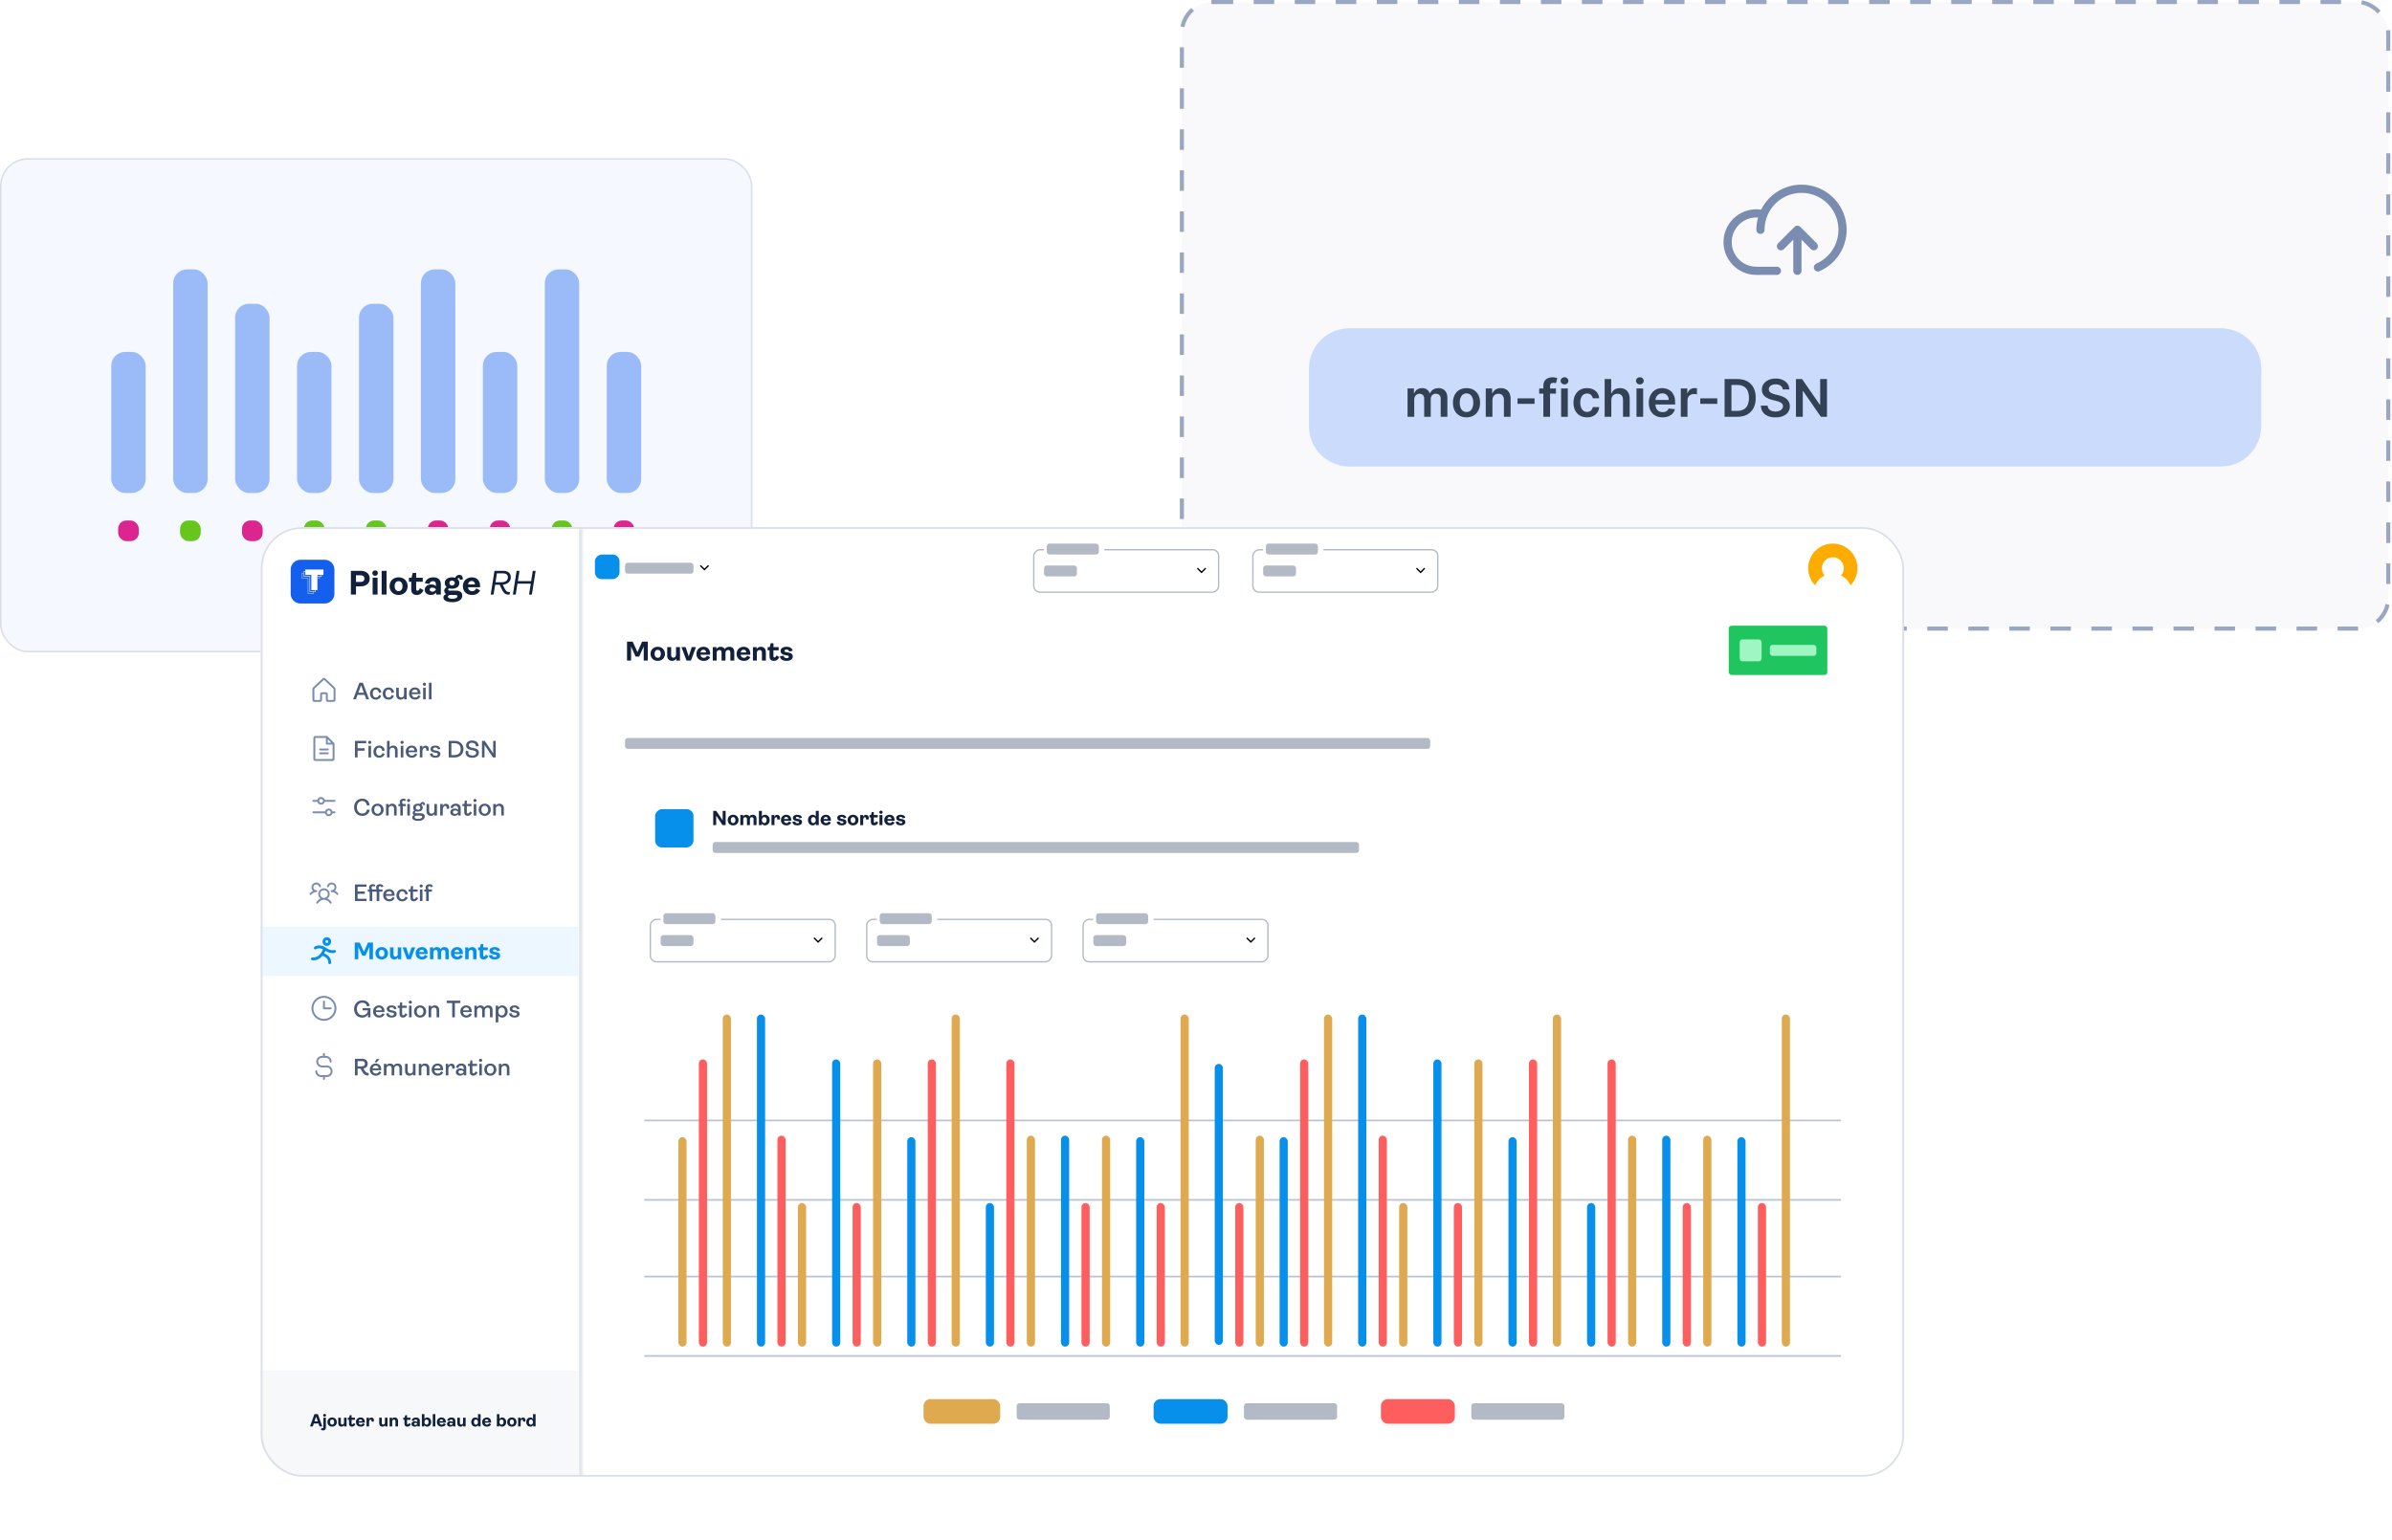 <?xml version="1.0" encoding="UTF-8"?>
<svg xmlns="http://www.w3.org/2000/svg" width="801" height="516" viewBox="0 0 801 516" fill="none">
  <rect x="0.253" y="53.225" width="251.451" height="165.032" rx="9.061" fill="#F5F8FE"></rect>
  <rect x="0.253" y="53.225" width="251.451" height="165.032" rx="9.061" stroke="#D9DEE8" stroke-width="0.506"></rect>
  <rect x="37.255" y="117.881" width="11.523" height="47.242" rx="4.609" fill="#9BBBF8"></rect>
  <rect x="203.179" y="117.881" width="11.523" height="47.242" rx="4.609" fill="#9BBBF8"></rect>
  <rect x="120.217" y="101.75" width="11.523" height="63.374" rx="4.609" fill="#9BBBF8"></rect>
  <rect x="99.476" y="117.881" width="11.523" height="47.242" rx="4.609" fill="#9BBBF8"></rect>
  <rect x="182.438" y="90.227" width="11.523" height="74.896" rx="4.609" fill="#9BBBF8"></rect>
  <rect x="57.996" y="90.227" width="11.523" height="74.896" rx="4.609" fill="#9BBBF8"></rect>
  <rect x="140.957" y="90.227" width="11.523" height="74.896" rx="4.609" fill="#9BBBF8"></rect>
  <rect x="78.736" y="101.75" width="11.523" height="63.374" rx="4.609" fill="#9BBBF8"></rect>
  <rect x="161.698" y="117.881" width="11.523" height="47.242" rx="4.609" fill="#9BBBF8"></rect>
  <rect x="39.56" y="174.341" width="6.913" height="6.913" rx="2.765" fill="#DD2590"></rect>
  <rect x="205.483" y="174.341" width="6.913" height="6.913" rx="2.765" fill="#DD2590"></rect>
  <rect x="122.521" y="174.341" width="6.913" height="6.913" rx="2.765" fill="#66C61C"></rect>
  <rect x="101.78" y="174.341" width="6.913" height="6.913" rx="2.765" fill="#66C61C"></rect>
  <rect x="184.742" y="174.341" width="6.913" height="6.913" rx="2.765" fill="#66C61C"></rect>
  <rect x="60.299" y="174.341" width="6.913" height="6.913" rx="2.765" fill="#66C61C"></rect>
  <rect x="143.262" y="174.341" width="6.913" height="6.913" rx="2.765" fill="#DD2590"></rect>
  <rect x="81.04" y="174.341" width="6.913" height="6.913" rx="2.765" fill="#DD2590"></rect>
  <rect x="164.002" y="174.341" width="6.913" height="6.913" rx="2.765" fill="#DD2590"></rect>
  <rect x="395.771" y="0.687" width="403.985" height="209.869" rx="10.309" fill="#F9F9FB"></rect>
  <rect x="395.771" y="0.687" width="403.985" height="209.869" rx="10.309" stroke="#9AA7C2" stroke-width="1.375" stroke-dasharray="6.87 6.87"></rect>
  <path d="M606.415 83.441L603.264 80.288V90.715C603.264 91.08 603.119 91.43 602.861 91.687C602.603 91.945 602.254 92.09 601.889 92.09C601.525 92.09 601.175 91.945 600.917 91.687C600.659 91.43 600.515 91.08 600.515 90.715V80.288L597.364 83.441C597.236 83.569 597.084 83.67 596.917 83.739C596.751 83.808 596.572 83.844 596.391 83.844C596.21 83.844 596.032 83.808 595.865 83.739C595.698 83.67 595.546 83.569 595.419 83.441C595.291 83.313 595.19 83.162 595.12 82.995C595.051 82.828 595.016 82.649 595.016 82.468C595.016 82.288 595.051 82.109 595.12 81.942C595.19 81.775 595.291 81.624 595.419 81.496L600.917 75.998C601.044 75.87 601.196 75.769 601.363 75.7C601.53 75.63 601.708 75.595 601.889 75.595C602.07 75.595 602.249 75.63 602.415 75.7C602.582 75.769 602.734 75.87 602.862 75.998L608.36 81.496C608.487 81.624 608.589 81.775 608.658 81.942C608.727 82.109 608.762 82.288 608.762 82.468C608.762 82.649 608.727 82.828 608.658 82.995C608.589 83.162 608.487 83.313 608.36 83.441C608.232 83.569 608.08 83.67 607.913 83.739C607.747 83.808 607.568 83.844 607.387 83.844C607.207 83.844 607.028 83.808 606.861 83.739C606.694 83.67 606.542 83.569 606.415 83.441ZM603.264 61.851C600.455 61.853 597.703 62.636 595.315 64.114C592.927 65.591 590.996 67.703 589.74 70.215C588.245 69.995 586.72 70.086 585.261 70.482C583.802 70.878 582.441 71.57 581.261 72.516C580.082 73.462 579.111 74.641 578.407 75.979C577.704 77.317 577.285 78.786 577.175 80.294C577.065 81.801 577.267 83.315 577.768 84.742C578.27 86.168 579.06 87.475 580.089 88.582C581.118 89.689 582.365 90.572 583.751 91.175C585.137 91.779 586.632 92.09 588.144 92.09H595.017C595.381 92.09 595.731 91.945 595.988 91.687C596.246 91.43 596.391 91.08 596.391 90.715C596.391 90.351 596.246 90.001 595.988 89.743C595.731 89.486 595.381 89.341 595.017 89.341H588.144C585.957 89.341 583.859 88.472 582.313 86.925C580.766 85.379 579.897 83.281 579.897 81.094C579.897 78.907 580.766 76.809 582.313 75.262C583.859 73.716 585.957 72.847 588.144 72.847C588.333 72.847 588.522 72.847 588.709 72.868C588.334 74.203 588.143 75.583 588.144 76.97C588.144 77.335 588.289 77.684 588.547 77.942C588.804 78.2 589.154 78.345 589.519 78.345C589.883 78.345 590.233 78.2 590.49 77.942C590.748 77.684 590.893 77.335 590.893 76.97C590.893 74.74 591.497 72.552 592.639 70.636C593.781 68.721 595.42 67.15 597.382 66.089C599.344 65.029 601.556 64.519 603.785 64.613C606.013 64.707 608.174 65.401 610.04 66.623C611.906 67.844 613.407 69.548 614.384 71.553C615.361 73.557 615.778 75.789 615.59 78.011C615.403 80.234 614.618 82.364 613.32 84.177C612.021 85.99 610.256 87.418 608.212 88.31C607.922 88.436 607.684 88.658 607.538 88.939C607.393 89.22 607.348 89.542 607.413 89.852C607.478 90.162 607.647 90.439 607.893 90.639C608.138 90.838 608.445 90.946 608.762 90.946C608.951 90.945 609.138 90.906 609.311 90.829C612.496 89.44 615.104 86.997 616.699 83.91C618.294 80.824 618.777 77.282 618.067 73.881C617.357 70.481 615.498 67.428 612.802 65.237C610.106 63.046 606.738 61.85 603.264 61.851Z" fill="#7A8CAF"></path>
  <path d="M438.321 123.483C438.321 116.015 444.376 109.96 451.844 109.96H743.683C751.152 109.96 757.206 116.015 757.206 123.483V142.74C757.206 150.209 751.152 156.263 743.683 156.263H451.844C444.376 156.263 438.321 150.209 438.321 142.74V123.483Z" fill="#CBDBFB"></path>
  <path d="M471.345 139.612V130.128H473.481V131.74H473.592C473.79 131.196 474.117 130.772 474.574 130.468C475.031 130.159 475.576 130.005 476.21 130.005C476.852 130.005 477.393 130.161 477.834 130.474C478.278 130.783 478.591 131.205 478.772 131.74H478.871C479.081 131.213 479.435 130.793 479.933 130.48C480.435 130.163 481.03 130.005 481.717 130.005C482.59 130.005 483.302 130.281 483.854 130.832C484.405 131.384 484.681 132.188 484.681 133.246V139.612H482.44V133.592C482.44 133.003 482.283 132.573 481.971 132.302C481.658 132.026 481.275 131.888 480.822 131.888C480.283 131.888 479.861 132.057 479.556 132.394C479.256 132.728 479.106 133.162 479.106 133.697V139.612H476.914V133.499C476.914 133.01 476.766 132.618 476.469 132.326C476.177 132.034 475.794 131.888 475.321 131.888C475 131.888 474.708 131.97 474.444 132.135C474.181 132.295 473.971 132.524 473.814 132.82C473.658 133.112 473.58 133.454 473.58 133.845V139.612H471.345ZM491.085 139.797C490.159 139.797 489.356 139.593 488.677 139.186C487.998 138.778 487.471 138.208 487.097 137.476C486.726 136.743 486.541 135.887 486.541 134.907C486.541 133.927 486.726 133.069 487.097 132.332C487.471 131.596 487.998 131.023 488.677 130.616C489.356 130.208 490.159 130.005 491.085 130.005C492.011 130.005 492.814 130.208 493.493 130.616C494.172 131.023 494.697 131.596 495.068 132.332C495.442 133.069 495.629 133.927 495.629 134.907C495.629 135.887 495.442 136.743 495.068 137.476C494.697 138.208 494.172 138.778 493.493 139.186C492.814 139.593 492.011 139.797 491.085 139.797ZM491.098 138.007C491.6 138.007 492.02 137.869 492.357 137.593C492.695 137.313 492.946 136.938 493.11 136.469C493.279 136 493.364 135.477 493.364 134.901C493.364 134.321 493.279 133.796 493.11 133.326C492.946 132.853 492.695 132.476 492.357 132.197C492.02 131.917 491.6 131.777 491.098 131.777C490.583 131.777 490.155 131.917 489.813 132.197C489.476 132.476 489.223 132.853 489.054 133.326C488.889 133.796 488.807 134.321 488.807 134.901C488.807 135.477 488.889 136 489.054 136.469C489.223 136.938 489.476 137.313 489.813 137.593C490.155 137.869 490.583 138.007 491.098 138.007ZM499.762 134.055V139.612H497.527V130.128H499.663V131.74H499.774C499.992 131.209 500.34 130.787 500.817 130.474C501.299 130.161 501.894 130.005 502.602 130.005C503.256 130.005 503.826 130.145 504.312 130.425C504.802 130.704 505.18 131.11 505.448 131.641C505.72 132.172 505.853 132.816 505.849 133.573V139.612H503.614V133.919C503.614 133.285 503.45 132.789 503.12 132.431C502.795 132.073 502.344 131.894 501.768 131.894C501.377 131.894 501.029 131.98 500.725 132.153C500.424 132.322 500.188 132.567 500.015 132.888C499.846 133.209 499.762 133.598 499.762 134.055ZM513.87 133.425V135.265H508.177V133.425H513.87ZM521.024 130.128V131.857H515.418V130.128H521.024ZM516.819 139.612V129.233C516.819 128.595 516.951 128.064 517.215 127.64C517.482 127.216 517.84 126.899 518.289 126.689C518.738 126.479 519.236 126.374 519.783 126.374C520.17 126.374 520.514 126.405 520.814 126.467C521.115 126.529 521.337 126.584 521.481 126.634L521.036 128.362C520.942 128.334 520.822 128.305 520.678 128.276C520.534 128.243 520.374 128.227 520.197 128.227C519.781 128.227 519.487 128.327 519.314 128.529C519.145 128.727 519.061 129.011 519.061 129.381V139.612H516.819ZM522.774 139.612V130.128H525.01V139.612H522.774ZM523.898 128.782C523.544 128.782 523.24 128.665 522.984 128.43C522.729 128.192 522.602 127.905 522.602 127.572C522.602 127.235 522.729 126.948 522.984 126.714C523.24 126.475 523.544 126.356 523.898 126.356C524.256 126.356 524.561 126.475 524.812 126.714C525.067 126.948 525.195 127.235 525.195 127.572C525.195 127.905 525.067 128.192 524.812 128.43C524.561 128.665 524.256 128.782 523.898 128.782ZM531.445 139.797C530.498 139.797 529.685 139.589 529.006 139.173C528.331 138.758 527.81 138.184 527.444 137.451C527.082 136.714 526.9 135.866 526.9 134.907C526.9 133.944 527.086 133.094 527.456 132.357C527.827 131.616 528.349 131.04 529.024 130.628C529.703 130.213 530.506 130.005 531.432 130.005C532.202 130.005 532.883 130.147 533.476 130.431C534.073 130.711 534.548 131.108 534.902 131.622C535.256 132.133 535.458 132.73 535.507 133.413H533.371C533.285 132.956 533.079 132.575 532.754 132.271C532.433 131.962 532.002 131.808 531.463 131.808C531.006 131.808 530.605 131.931 530.259 132.178C529.913 132.421 529.644 132.771 529.45 133.228C529.261 133.685 529.166 134.232 529.166 134.87C529.166 135.516 529.261 136.072 529.45 136.537C529.64 136.998 529.905 137.354 530.247 137.605C530.593 137.852 530.998 137.976 531.463 137.976C531.792 137.976 532.087 137.914 532.346 137.79C532.609 137.663 532.83 137.48 533.007 137.241C533.184 137.002 533.305 136.712 533.371 136.37H535.507C535.454 137.041 535.256 137.636 534.915 138.155C534.573 138.669 534.108 139.073 533.519 139.365C532.931 139.653 532.239 139.797 531.445 139.797ZM539.578 134.055V139.612H537.343V126.967H539.528V131.74H539.639C539.862 131.205 540.205 130.783 540.67 130.474C541.14 130.161 541.737 130.005 542.461 130.005C543.12 130.005 543.694 130.143 544.184 130.418C544.673 130.694 545.052 131.098 545.32 131.629C545.591 132.16 545.727 132.808 545.727 133.573V139.612H543.492V133.919C543.492 133.281 543.327 132.785 542.998 132.431C542.673 132.073 542.216 131.894 541.627 131.894C541.232 131.894 540.878 131.98 540.566 132.153C540.257 132.322 540.014 132.567 539.837 132.888C539.664 133.209 539.578 133.598 539.578 134.055ZM548.005 139.612V130.128H550.241V139.612H548.005ZM549.129 128.782C548.775 128.782 548.471 128.665 548.215 128.43C547.96 128.192 547.833 127.905 547.833 127.572C547.833 127.235 547.96 126.948 548.215 126.714C548.471 126.475 548.775 126.356 549.129 126.356C549.487 126.356 549.792 126.475 550.043 126.714C550.298 126.948 550.426 127.235 550.426 127.572C550.426 127.905 550.298 128.192 550.043 128.43C549.792 128.665 549.487 128.782 549.129 128.782ZM556.737 139.797C555.787 139.797 554.965 139.599 554.274 139.204C553.586 138.805 553.058 138.241 552.687 137.513C552.317 136.78 552.131 135.918 552.131 134.926C552.131 133.95 552.317 133.094 552.687 132.357C553.062 131.616 553.584 131.04 554.255 130.628C554.926 130.213 555.714 130.005 556.62 130.005C557.205 130.005 557.756 130.099 558.275 130.289C558.797 130.474 559.258 130.762 559.658 131.153C560.061 131.544 560.378 132.042 560.609 132.647C560.839 133.248 560.954 133.964 560.954 134.796V135.481H553.181V133.975H558.812C558.808 133.547 558.715 133.166 558.534 132.833C558.353 132.495 558.1 132.229 557.775 132.036C557.454 131.843 557.079 131.746 556.651 131.746C556.194 131.746 555.793 131.857 555.447 132.079C555.101 132.297 554.832 132.586 554.638 132.944C554.449 133.298 554.352 133.687 554.348 134.111V135.426C554.348 135.977 554.449 136.451 554.65 136.846C554.852 137.237 555.134 137.537 555.496 137.747C555.859 137.953 556.283 138.056 556.768 138.056C557.093 138.056 557.388 138.011 557.651 137.92C557.915 137.825 558.143 137.688 558.336 137.506C558.53 137.325 558.676 137.101 558.775 136.833L560.862 137.068C560.73 137.62 560.479 138.101 560.108 138.513C559.742 138.92 559.273 139.237 558.701 139.464C558.129 139.686 557.474 139.797 556.737 139.797ZM562.845 139.612V130.128H565.012V131.709H565.111C565.284 131.161 565.58 130.739 566 130.443C566.424 130.143 566.908 129.992 567.451 129.992C567.575 129.992 567.713 129.999 567.865 130.011C568.021 130.019 568.151 130.034 568.254 130.054V132.11C568.159 132.077 568.009 132.048 567.803 132.024C567.601 131.995 567.406 131.98 567.217 131.98C566.809 131.98 566.443 132.069 566.118 132.246C565.796 132.419 565.543 132.66 565.358 132.968C565.173 133.277 565.08 133.633 565.08 134.036V139.612H562.845ZM575.062 133.425V135.265H569.37V133.425H575.062ZM581.797 139.612H577.512V126.967H581.883C583.139 126.967 584.217 127.22 585.119 127.726C586.024 128.229 586.72 128.951 587.206 129.894C587.691 130.836 587.934 131.964 587.934 133.277C587.934 134.594 587.689 135.726 587.199 136.673C586.714 137.62 586.012 138.346 585.094 138.852C584.18 139.359 583.081 139.612 581.797 139.612ZM579.803 137.63H581.686C582.567 137.63 583.301 137.469 583.89 137.148C584.479 136.823 584.921 136.339 585.218 135.697C585.514 135.051 585.662 134.244 585.662 133.277C585.662 132.31 585.514 131.507 585.218 130.869C584.921 130.227 584.483 129.747 583.902 129.431C583.326 129.109 582.61 128.949 581.754 128.949H579.803V137.63ZM596.983 130.443C596.925 129.904 596.682 129.484 596.254 129.184C595.83 128.883 595.278 128.733 594.599 128.733C594.122 128.733 593.712 128.805 593.371 128.949C593.029 129.093 592.768 129.289 592.586 129.535C592.405 129.782 592.313 130.064 592.309 130.381C592.309 130.645 592.368 130.873 592.488 131.067C592.611 131.26 592.778 131.425 592.988 131.561C593.198 131.692 593.43 131.803 593.685 131.894C593.941 131.985 594.198 132.061 594.457 132.122L595.643 132.419C596.12 132.53 596.579 132.68 597.02 132.87C597.464 133.059 597.861 133.298 598.211 133.586C598.565 133.874 598.845 134.222 599.051 134.629C599.257 135.037 599.36 135.514 599.36 136.062C599.36 136.803 599.17 137.455 598.792 138.019C598.413 138.579 597.865 139.017 597.149 139.334C596.437 139.647 595.575 139.803 594.562 139.803C593.578 139.803 592.724 139.651 592 139.346C591.28 139.042 590.716 138.597 590.308 138.013C589.905 137.428 589.687 136.716 589.654 135.876H591.907C591.94 136.317 592.076 136.683 592.315 136.975C592.554 137.268 592.864 137.486 593.247 137.63C593.634 137.774 594.066 137.846 594.544 137.846C595.042 137.846 595.478 137.772 595.853 137.624C596.231 137.471 596.528 137.261 596.742 136.994C596.956 136.722 597.065 136.405 597.069 136.043C597.065 135.714 596.968 135.442 596.779 135.228C596.589 135.01 596.324 134.829 595.982 134.685C595.645 134.537 595.25 134.405 594.797 134.29L593.358 133.919C592.317 133.652 591.494 133.246 590.889 132.703C590.288 132.155 589.987 131.429 589.987 130.523C589.987 129.778 590.189 129.126 590.592 128.566C591 128.006 591.553 127.572 592.253 127.263C592.953 126.951 593.745 126.794 594.63 126.794C595.527 126.794 596.314 126.951 596.989 127.263C597.668 127.572 598.201 128.002 598.588 128.554C598.975 129.101 599.174 129.731 599.187 130.443H596.983ZM611.793 126.967V139.612H609.755L603.797 130.999H603.692V139.612H601.402V126.967H603.452L609.404 135.586H609.515V126.967H611.793Z" fill="#334155"></path>
  <g filter="url(#filter0_ddd_527_1152)">
    <g clip-path="url(#clip0_527_1152)">
      <rect x="96.148" y="173.263" width="550.274" height="318.038" rx="13.728" fill="white"></rect>
      <line x1="224.545" y1="372.005" x2="625.328" y2="372.005" stroke="#B9C3D5" stroke-width="0.572"></line>
      <line x1="224.545" y1="398.601" x2="625.328" y2="398.601" stroke="#B9C3D5" stroke-width="0.572"></line>
      <line x1="224.545" y1="424.281" x2="625.328" y2="424.281" stroke="#B9C3D5" stroke-width="0.572"></line>
      <line x1="224.545" y1="450.877" x2="625.328" y2="450.877" stroke="#B9C3D5" stroke-width="0.572"></line>
      <rect x="287.466" y="351.544" width="2.742" height="96.22" rx="1.371" fill="#0690EC"></rect>
      <rect x="488.799" y="351.544" width="2.742" height="96.22" rx="1.371" fill="#0690EC"></rect>
      <rect x="364.116" y="377.103" width="2.742" height="70.661" rx="1.371" fill="#0690EC"></rect>
      <rect x="565.448" y="377.103" width="2.742" height="70.661" rx="1.371" fill="#0690EC"></rect>
      <rect x="415.598" y="353.049" width="2.742" height="94.138" rx="1.371" fill="#0690EC"></rect>
      <rect x="262.298" y="336.51" width="2.742" height="111.254" rx="1.371" fill="#0690EC"></rect>
      <rect x="463.629" y="336.51" width="2.742" height="111.254" rx="1.371" fill="#0690EC"></rect>
      <rect x="338.946" y="399.655" width="2.742" height="48.11" rx="1.371" fill="#0690EC"></rect>
      <rect x="540.279" y="399.655" width="2.742" height="48.11" rx="1.371" fill="#0690EC"></rect>
      <rect x="235.985" y="377.589" width="2.742" height="70.176" rx="1.371" fill="#DFA950"></rect>
      <rect x="437.317" y="377.589" width="2.742" height="70.176" rx="1.371" fill="#0690EC"></rect>
      <rect x="312.634" y="377.589" width="2.742" height="70.176" rx="1.371" fill="#0690EC"></rect>
      <rect x="513.966" y="377.589" width="2.742" height="70.176" rx="1.371" fill="#0690EC"></rect>
      <rect x="389.283" y="377.589" width="2.742" height="70.176" rx="1.371" fill="#0690EC"></rect>
      <rect x="590.616" y="377.589" width="2.742" height="70.176" rx="1.371" fill="#0690EC"></rect>
      <rect x="242.85" y="351.544" width="2.742" height="96.22" rx="1.371" fill="#FF5E5E"></rect>
      <rect x="444.183" y="351.544" width="2.742" height="96.22" rx="1.371" fill="#FF5E5E"></rect>
      <rect x="319.499" y="351.544" width="2.742" height="96.22" rx="1.371" fill="#FF5E5E"></rect>
      <rect x="520.83" y="351.544" width="2.742" height="96.22" rx="1.371" fill="#FF5E5E"></rect>
      <rect x="396.149" y="399.655" width="2.742" height="48.11" rx="1.371" fill="#FF5E5E"></rect>
      <rect x="597.479" y="399.655" width="2.742" height="48.11" rx="1.371" fill="#FF5E5E"></rect>
      <rect x="250.858" y="336.51" width="2.742" height="111.254" rx="1.371" fill="#DFA950"></rect>
      <rect x="452.188" y="336.51" width="2.742" height="111.254" rx="1.371" fill="#DFA950"></rect>
      <rect x="327.507" y="336.51" width="2.742" height="111.254" rx="1.371" fill="#DFA950"></rect>
      <rect x="528.839" y="336.51" width="2.742" height="111.254" rx="1.371" fill="#DFA950"></rect>
      <rect x="404.155" y="336.51" width="2.742" height="111.254" rx="1.371" fill="#DFA950"></rect>
      <rect x="605.488" y="336.51" width="2.742" height="111.254" rx="1.371" fill="#DFA950"></rect>
      <rect x="269.162" y="377.103" width="2.742" height="70.661" rx="1.371" fill="#FF5E5E"></rect>
      <rect x="470.494" y="377.103" width="2.742" height="70.661" rx="1.371" fill="#FF5E5E"></rect>
      <rect x="345.811" y="351.544" width="2.742" height="96.22" rx="1.371" fill="#FF5E5E"></rect>
      <rect x="547.143" y="351.544" width="2.742" height="96.22" rx="1.371" fill="#FF5E5E"></rect>
      <rect x="276.025" y="399.655" width="2.742" height="48.11" rx="1.371" fill="#DFA950"></rect>
      <rect x="477.358" y="399.655" width="2.742" height="48.11" rx="1.371" fill="#DFA950"></rect>
      <rect x="352.674" y="377.103" width="2.742" height="70.661" rx="1.371" fill="#DFA950"></rect>
      <rect x="554.007" y="377.103" width="2.742" height="70.661" rx="1.371" fill="#DFA950"></rect>
      <rect x="294.331" y="399.655" width="2.742" height="48.11" rx="1.371" fill="#FF5E5E"></rect>
      <rect x="495.662" y="399.655" width="2.742" height="48.11" rx="1.371" fill="#FF5E5E"></rect>
      <rect x="370.979" y="399.655" width="2.742" height="48.11" rx="1.371" fill="#FF5E5E"></rect>
      <rect x="572.312" y="399.655" width="2.742" height="48.11" rx="1.371" fill="#FF5E5E"></rect>
      <rect x="422.46" y="399.655" width="2.742" height="48.11" rx="1.371" fill="#FF5E5E"></rect>
      <rect x="301.195" y="351.544" width="2.742" height="96.22" rx="1.371" fill="#DFA950"></rect>
      <rect x="502.525" y="351.544" width="2.742" height="96.22" rx="1.371" fill="#DFA950"></rect>
      <rect x="377.844" y="377.103" width="2.742" height="70.661" rx="1.371" fill="#DFA950"></rect>
      <rect x="579.176" y="377.103" width="2.742" height="70.661" rx="1.371" fill="#DFA950"></rect>
      <rect x="429.324" y="377.103" width="2.742" height="70.661" rx="1.371" fill="#DFA950"></rect>
      <mask id="path-75-inside-1_527_1152" fill="white">
        <path d="M96.148 173.263H203.686V491.301H96.148V173.263Z"></path>
      </mask>
      <path d="M96.148 173.263H203.686V491.301H96.148V173.263Z" fill="white"></path>
      <path d="M203.686 173.263H202.769V491.301H203.686H204.603V173.263H203.686Z" fill="#D9DEE8" mask="url(#path-75-inside-1_527_1152)"></path>
      <rect x="202.533" y="307.113" width="16.508" height="106.386" transform="rotate(90 202.533 307.113)" fill="#EDF7FF"></rect>
      <rect x="318.092" y="465.343" width="25.679" height="8.254" rx="2.288" fill="#DFA950"></rect>
      <rect x="349.274" y="466.719" width="31.182" height="5.503" rx="0.917" fill="#B3BAC6"></rect>
      <rect x="395.13" y="465.343" width="24.762" height="8.254" rx="2.288" fill="#0690EC"></rect>
      <rect x="425.395" y="466.719" width="31.182" height="5.503" rx="0.917" fill="#B3BAC6"></rect>
      <rect x="471.251" y="465.343" width="24.762" height="8.254" rx="2.288" fill="#FF5E5E"></rect>
      <rect x="501.516" y="466.719" width="31.182" height="5.503" rx="0.917" fill="#B3BAC6"></rect>
      <path d="M220.153 217.948H218.792V211.604H220.691L222.289 215.136L223.841 211.604H225.749V217.948H224.388V213.247L222.873 216.615H221.668L220.153 213.247V217.948ZM229.083 218.058C227.668 218.058 226.672 217.081 226.672 215.702C226.672 214.315 227.668 213.338 229.083 213.338C230.507 213.338 231.502 214.315 231.502 215.702C231.502 217.081 230.507 218.058 229.083 218.058ZM229.083 217.035C229.722 217.035 230.132 216.533 230.132 215.702C230.132 214.872 229.722 214.36 229.083 214.36C228.443 214.36 228.033 214.863 228.033 215.702C228.033 216.533 228.443 217.035 229.083 217.035ZM233.939 218.058C232.853 218.058 232.25 217.391 232.25 216.259V213.448H233.574V216.077C233.574 216.67 233.829 216.98 234.313 216.98C234.815 216.98 235.208 216.643 235.208 216.004V213.448H236.532V217.948H235.281V217.309C234.989 217.766 234.523 218.058 233.939 218.058ZM240.201 217.948H238.713L237.033 213.448H238.43L239.462 216.551L240.475 213.448H241.872L240.201 217.948ZM245.611 216.305L246.652 216.825C246.305 217.519 245.63 218.058 244.498 218.058C243.083 218.058 242.033 217.163 242.033 215.702C242.033 214.306 243.055 213.338 244.425 213.338C245.794 213.338 246.625 214.26 246.625 215.639C246.625 215.757 246.625 215.912 246.616 215.995H243.402C243.466 216.643 243.877 217.035 244.516 217.035C245.018 217.035 245.365 216.77 245.611 216.305ZM244.379 214.315C243.859 214.315 243.494 214.662 243.411 215.237H245.274C245.228 214.653 244.936 214.315 244.379 214.315ZM253.037 213.338C254.141 213.338 254.716 214.004 254.716 215.127V217.948H253.402V215.319C253.402 214.726 253.146 214.415 252.662 214.415C252.16 214.415 251.768 214.762 251.768 215.41V217.948H250.453V215.319C250.453 214.726 250.198 214.415 249.714 214.415C249.212 214.415 248.819 214.762 248.819 215.41V217.948H247.505V213.448H248.746V214.087C249.038 213.63 249.513 213.338 250.097 213.338C250.736 213.338 251.211 213.557 251.53 214.096C251.905 213.539 252.452 213.338 253.037 213.338ZM259.064 216.305L260.105 216.825C259.758 217.519 259.082 218.058 257.95 218.058C256.535 218.058 255.486 217.163 255.486 215.702C255.486 214.306 256.508 213.338 257.877 213.338C259.247 213.338 260.077 214.26 260.077 215.639C260.077 215.757 260.077 215.912 260.068 215.995H256.855C256.919 216.643 257.33 217.035 257.969 217.035C258.471 217.035 258.818 216.77 259.064 216.305ZM257.832 214.315C257.311 214.315 256.946 214.662 256.864 215.237H258.726C258.681 214.653 258.389 214.315 257.832 214.315ZM262.272 217.948H260.957V213.448H262.199V214.087C262.491 213.63 262.966 213.338 263.568 213.338C264.682 213.338 265.293 214.004 265.293 215.127V217.948H263.97V215.337C263.97 214.735 263.705 214.415 263.194 214.415C262.683 214.415 262.272 214.762 262.272 215.419V217.948ZM268.031 218.058C267.045 218.058 266.515 217.583 266.515 216.533V214.525H265.885V213.448H266.579L266.908 212.151H267.83V213.448H269.583V214.525H267.83V216.433C267.83 216.743 267.949 216.917 268.195 216.917C268.442 216.917 268.624 216.707 268.825 216.232L269.811 216.77C269.391 217.592 268.843 218.058 268.031 218.058ZM272.234 218.058C270.947 218.058 270.025 217.492 270.016 216.478L271.257 216.332C271.321 216.944 271.732 217.136 272.27 217.136C272.672 217.136 272.973 216.999 272.973 216.67C272.973 216.433 272.846 216.323 272.462 216.259L271.951 216.168C271.075 216.013 270.216 215.739 270.216 214.689C270.216 213.868 270.983 213.338 272.252 213.338C273.475 213.338 274.142 213.913 274.27 214.653L273.101 214.936C273.019 214.598 272.782 214.26 272.234 214.26C271.796 214.26 271.531 214.424 271.531 214.689C271.531 214.954 271.704 215.063 272.134 215.136L272.645 215.219C273.494 215.346 274.297 215.629 274.297 216.634C274.297 217.556 273.412 218.058 272.234 218.058Z" fill="#11213C"></path>
      <path d="M248.649 273.072H247.66V268.302H248.683L250.831 271.507V268.302H251.82V273.072H250.79L248.649 269.874V273.072ZM254.325 273.155C253.261 273.155 252.513 272.42 252.513 271.384C252.513 270.34 253.261 269.606 254.325 269.606C255.396 269.606 256.144 270.34 256.144 271.384C256.144 272.42 255.396 273.155 254.325 273.155ZM254.325 272.386C254.805 272.386 255.114 272.008 255.114 271.384C255.114 270.759 254.805 270.375 254.325 270.375C253.845 270.375 253.536 270.752 253.536 271.384C253.536 272.008 253.845 272.386 254.325 272.386ZM260.901 269.606C261.731 269.606 262.164 270.107 262.164 270.951V273.072H261.175V271.095C261.175 270.649 260.983 270.416 260.619 270.416C260.242 270.416 259.947 270.677 259.947 271.164V273.072H258.958V271.095C258.958 270.649 258.766 270.416 258.402 270.416C258.025 270.416 257.729 270.677 257.729 271.164V273.072H256.741V269.688H257.675V270.169C257.894 269.826 258.251 269.606 258.69 269.606C259.171 269.606 259.528 269.771 259.768 270.176C260.05 269.757 260.461 269.606 260.901 269.606ZM264.993 273.155C264.472 273.155 264.087 272.908 263.895 272.53V273.072H262.962V268.302H263.95V270.203C264.163 269.826 264.513 269.606 265.014 269.606C265.9 269.606 266.572 270.347 266.572 271.384C266.572 272.413 265.893 273.155 264.993 273.155ZM264.753 272.386C265.247 272.386 265.549 272.008 265.549 271.384C265.549 270.752 265.247 270.375 264.753 270.375C264.307 270.375 263.95 270.807 263.95 271.384C263.95 271.953 264.307 272.386 264.753 272.386ZM268.166 273.072H267.178V269.688H268.112V270.299C268.29 269.88 268.613 269.633 269.086 269.633C269.635 269.633 270.04 270.011 270.04 270.656C270.04 270.828 270.013 271.02 269.944 271.233L269.045 271.137C269.073 271.034 269.079 270.944 269.079 270.862C269.079 270.567 268.963 270.423 268.729 270.423C268.42 270.423 268.166 270.759 268.166 271.37V273.072ZM273.028 271.837L273.81 272.228C273.549 272.75 273.041 273.155 272.19 273.155C271.126 273.155 270.337 272.482 270.337 271.384C270.337 270.333 271.106 269.606 272.135 269.606C273.165 269.606 273.789 270.299 273.789 271.336C273.789 271.425 273.789 271.542 273.783 271.603H271.366C271.414 272.091 271.723 272.386 272.204 272.386C272.581 272.386 272.842 272.187 273.028 271.837ZM272.101 270.34C271.71 270.34 271.435 270.601 271.373 271.034H272.774C272.739 270.594 272.52 270.34 272.101 270.34ZM275.858 273.155C274.89 273.155 274.197 272.729 274.19 271.967L275.124 271.857C275.172 272.317 275.481 272.461 275.886 272.461C276.188 272.461 276.414 272.358 276.414 272.111C276.414 271.933 276.318 271.85 276.03 271.802L275.645 271.734C274.986 271.617 274.341 271.411 274.341 270.622C274.341 270.004 274.918 269.606 275.872 269.606C276.792 269.606 277.293 270.038 277.389 270.594L276.51 270.807C276.448 270.553 276.27 270.299 275.858 270.299C275.529 270.299 275.33 270.423 275.33 270.622C275.33 270.821 275.46 270.903 275.783 270.958L276.167 271.02C276.805 271.116 277.409 271.329 277.409 272.084C277.409 272.777 276.744 273.155 275.858 273.155ZM280.972 273.155C280.072 273.155 279.393 272.413 279.393 271.384C279.393 270.347 280.066 269.606 280.951 269.606C281.452 269.606 281.816 269.805 282.008 270.162V268.302H283.003V273.072H282.07V272.496C281.871 272.887 281.493 273.155 280.972 273.155ZM281.205 272.386C281.658 272.386 282.008 271.953 282.008 271.384C282.008 270.807 281.658 270.375 281.205 270.375C280.718 270.375 280.416 270.752 280.416 271.384C280.416 272.008 280.718 272.386 281.205 272.386ZM286.3 271.837L287.082 272.228C286.822 272.75 286.314 273.155 285.463 273.155C284.399 273.155 283.609 272.482 283.609 271.384C283.609 270.333 284.378 269.606 285.408 269.606C286.437 269.606 287.062 270.299 287.062 271.336C287.062 271.425 287.062 271.542 287.055 271.603H284.639C284.687 272.091 284.996 272.386 285.476 272.386C285.854 272.386 286.115 272.187 286.3 271.837ZM285.373 270.34C284.982 270.34 284.707 270.601 284.646 271.034H286.046C286.012 270.594 285.792 270.34 285.373 270.34ZM290.713 273.155C289.745 273.155 289.051 272.729 289.045 271.967L289.978 271.857C290.026 272.317 290.335 272.461 290.74 272.461C291.042 272.461 291.269 272.358 291.269 272.111C291.269 271.933 291.172 271.85 290.884 271.802L290.5 271.734C289.841 271.617 289.196 271.411 289.196 270.622C289.196 270.004 289.772 269.606 290.726 269.606C291.646 269.606 292.147 270.038 292.243 270.594L291.365 270.807C291.303 270.553 291.124 270.299 290.713 270.299C290.383 270.299 290.184 270.423 290.184 270.622C290.184 270.821 290.314 270.903 290.637 270.958L291.021 271.02C291.66 271.116 292.264 271.329 292.264 272.084C292.264 272.777 291.598 273.155 290.713 273.155ZM294.477 273.155C293.413 273.155 292.665 272.42 292.665 271.384C292.665 270.34 293.413 269.606 294.477 269.606C295.548 269.606 296.296 270.34 296.296 271.384C296.296 272.42 295.548 273.155 294.477 273.155ZM294.477 272.386C294.958 272.386 295.267 272.008 295.267 271.384C295.267 270.759 294.958 270.375 294.477 270.375C293.997 270.375 293.688 270.752 293.688 271.384C293.688 272.008 293.997 272.386 294.477 272.386ZM297.882 273.072H296.893V269.688H297.827V270.299C298.005 269.88 298.328 269.633 298.802 269.633C299.351 269.633 299.756 270.011 299.756 270.656C299.756 270.828 299.728 271.02 299.66 271.233L298.761 271.137C298.788 271.034 298.795 270.944 298.795 270.862C298.795 270.567 298.678 270.423 298.445 270.423C298.136 270.423 297.882 270.759 297.882 271.37V273.072ZM301.589 273.155C300.847 273.155 300.449 272.798 300.449 272.008V270.498H299.976V269.688H300.497L300.744 268.714H301.438V269.688H302.756V270.498H301.438V271.933C301.438 272.166 301.527 272.297 301.712 272.297C301.898 272.297 302.035 272.139 302.186 271.782L302.927 272.187C302.611 272.805 302.2 273.155 301.589 273.155ZM303.836 269.297C303.527 269.297 303.28 269.064 303.28 268.755C303.28 268.446 303.527 268.212 303.836 268.212C304.152 268.212 304.399 268.446 304.399 268.755C304.399 269.064 304.152 269.297 303.836 269.297ZM304.33 273.072H303.342V269.688H304.33V273.072ZM307.623 271.837L308.405 272.228C308.145 272.75 307.637 273.155 306.786 273.155C305.722 273.155 304.932 272.482 304.932 271.384C304.932 270.333 305.701 269.606 306.731 269.606C307.76 269.606 308.385 270.299 308.385 271.336C308.385 271.425 308.385 271.542 308.378 271.603H305.962C306.01 272.091 306.319 272.386 306.799 272.386C307.177 272.386 307.438 272.187 307.623 271.837ZM306.696 270.34C306.305 270.34 306.03 270.601 305.969 271.034H307.369C307.335 270.594 307.115 270.34 306.696 270.34ZM310.454 273.155C309.486 273.155 308.792 272.729 308.786 271.967L309.719 271.857C309.767 272.317 310.076 272.461 310.481 272.461C310.783 272.461 311.01 272.358 311.01 272.111C311.01 271.933 310.914 271.85 310.625 271.802L310.241 271.734C309.582 271.617 308.937 271.411 308.937 270.622C308.937 270.004 309.513 269.606 310.467 269.606C311.387 269.606 311.888 270.038 311.984 270.594L311.106 270.807C311.044 270.553 310.865 270.299 310.454 270.299C310.124 270.299 309.925 270.423 309.925 270.622C309.925 270.821 310.055 270.903 310.378 270.958L310.762 271.02C311.401 271.116 312.005 271.329 312.005 272.084C312.005 272.777 311.339 273.155 310.454 273.155Z" fill="#11213C"></path>
      <rect x="587.726" y="206.278" width="33.016" height="16.508" rx="0.917" fill="#1FC660"></rect>
      <rect x="591.395" y="210.864" width="7.337" height="7.337" rx="0.917" fill="#A0F6C2"></rect>
      <rect x="601.482" y="212.699" width="15.591" height="3.668" rx="0.917" fill="#A0F6C2"></rect>
      <rect x="247.473" y="278.731" width="216.441" height="3.668" rx="0.917" fill="#B3BAC6"></rect>
      <rect x="218.126" y="243.882" width="269.634" height="3.668" rx="0.917" fill="#B3BAC6"></rect>
      <rect x="241.053" y="267.727" width="12.84" height="12.84" rx="2.288" transform="rotate(90 241.053 267.727)" fill="#0690EC"></rect>
      <rect x="230.047" y="309.914" width="11.005" height="3.668" rx="0.917" fill="#B3BAC6"></rect>
      <path d="M281.405 310.833L282.781 312.208L284.157 310.833" stroke="black" stroke-width="0.459"></path>
      <rect x="288.514" y="304.642" width="14.215" height="61.906" rx="2.059" transform="rotate(90 288.514 304.642)" stroke="#B3BAC6" stroke-width="0.459"></rect>
      <rect x="230.047" y="302.578" width="20.177" height="3.668" rx="0.917" fill="white"></rect>
      <rect x="230.965" y="302.578" width="17.425" height="3.668" rx="0.917" fill="#B3BAC6"></rect>
      <rect x="302.5" y="309.914" width="11.005" height="3.668" rx="0.917" fill="#B3BAC6"></rect>
      <path d="M353.859 310.833L355.235 312.208L356.611 310.833" stroke="black" stroke-width="0.459"></path>
      <rect x="360.967" y="304.642" width="14.215" height="61.906" rx="2.059" transform="rotate(90 360.967 304.642)" stroke="#B3BAC6" stroke-width="0.459"></rect>
      <rect x="302.5" y="302.578" width="20.177" height="3.668" rx="0.917" fill="white"></rect>
      <rect x="303.418" y="302.578" width="17.425" height="3.668" rx="0.917" fill="#B3BAC6"></rect>
      <rect x="374.953" y="309.914" width="11.005" height="3.668" rx="0.917" fill="#B3BAC6"></rect>
      <path d="M426.312 310.833L427.687 312.208L429.063 310.833" stroke="black" stroke-width="0.459"></path>
      <rect x="433.42" y="304.642" width="14.215" height="61.906" rx="2.059" transform="rotate(90 433.42 304.642)" stroke="#B3BAC6" stroke-width="0.459"></rect>
      <rect x="374.953" y="302.578" width="20.177" height="3.668" rx="0.917" fill="white"></rect>
      <rect x="375.87" y="302.578" width="17.425" height="3.668" rx="0.917" fill="#B3BAC6"></rect>
      <rect x="358.444" y="186.101" width="11.005" height="3.668" rx="0.917" fill="#B3BAC6"></rect>
      <path d="M409.803 187.02L411.178 188.395L412.554 187.02" stroke="black" stroke-width="0.459"></path>
      <rect x="416.91" y="180.83" width="14.215" height="61.906" rx="2.059" transform="rotate(90 416.91 180.83)" stroke="#B3BAC6" stroke-width="0.459"></rect>
      <rect x="358.444" y="178.766" width="20.177" height="3.668" rx="0.917" fill="white"></rect>
      <rect x="359.361" y="178.766" width="17.425" height="3.668" rx="0.917" fill="#B3BAC6"></rect>
      <rect x="431.815" y="186.101" width="11.005" height="3.668" rx="0.917" fill="#B3BAC6"></rect>
      <path d="M483.175 187.02L484.55 188.395L485.926 187.02" stroke="black" stroke-width="0.459"></path>
      <rect x="490.282" y="180.83" width="14.215" height="61.906" rx="2.059" transform="rotate(90 490.282 180.83)" stroke="#B3BAC6" stroke-width="0.459"></rect>
      <rect x="431.815" y="178.766" width="20.177" height="3.668" rx="0.917" fill="white"></rect>
      <rect x="432.733" y="178.766" width="17.425" height="3.668" rx="0.917" fill="#B3BAC6"></rect>
      <circle cx="622.575" cy="187.02" r="8.254" fill="#FEAC00"></circle>
      <circle cx="622.577" cy="187.019" r="3.668" fill="#FFFFFD"></circle>
      <circle cx="622.575" cy="195.273" r="6.42" fill="#FFFFFD"></circle>
      <path d="M128.036 195.847H126.331V187.896H129.695C131.399 187.896 132.635 188.869 132.635 190.493C132.635 192.118 131.399 193.09 129.695 193.09H128.036V195.847ZM128.036 189.372V191.626H129.512C130.381 191.626 130.85 191.214 130.85 190.493C130.85 189.773 130.381 189.372 129.489 189.372H128.036ZM134.436 189.555C133.921 189.555 133.509 189.166 133.509 188.652C133.509 188.137 133.921 187.748 134.436 187.748C134.962 187.748 135.374 188.137 135.374 188.652C135.374 189.166 134.962 189.555 134.436 189.555ZM135.259 195.847H133.612V190.207H135.259V195.847ZM138.276 195.847H136.628V187.896H138.276V195.847ZM142.299 195.985C140.526 195.985 139.279 194.761 139.279 193.033C139.279 191.294 140.526 190.07 142.299 190.07C144.084 190.07 145.331 191.294 145.331 193.033C145.331 194.761 144.084 195.985 142.299 195.985ZM142.299 194.703C143.1 194.703 143.615 194.074 143.615 193.033C143.615 191.992 143.1 191.351 142.299 191.351C141.498 191.351 140.983 191.981 140.983 193.033C140.983 194.074 141.498 194.703 142.299 194.703ZM148.442 195.985C147.207 195.985 146.543 195.39 146.543 194.074V191.557H145.754V190.207H146.623L147.035 188.583H148.191V190.207H150.387V191.557H148.191V193.948C148.191 194.337 148.339 194.555 148.648 194.555C148.957 194.555 149.186 194.292 149.437 193.697L150.673 194.372C150.147 195.401 149.46 195.985 148.442 195.985ZM153.206 195.985C151.936 195.985 151.044 195.321 151.044 194.223C151.044 193.25 151.959 192.45 153.252 192.45C153.938 192.45 154.465 192.701 154.796 192.999V192.392C154.796 191.717 154.453 191.351 153.79 191.351C153.206 191.351 152.794 191.683 152.634 192.29L151.101 192.038C151.433 190.859 152.405 190.07 153.904 190.07C155.471 190.07 156.455 190.791 156.455 192.461V195.847H154.899V195.161C154.51 195.687 153.835 195.985 153.206 195.985ZM153.63 194.886C154.121 194.886 154.499 194.6 154.796 194.189V194.074C154.545 193.788 154.121 193.514 153.63 193.514C153.08 193.514 152.714 193.8 152.714 194.2C152.714 194.612 153.08 194.886 153.63 194.886ZM162.445 190.287C162.296 190.287 162.159 190.413 162.056 190.654C162.422 190.974 162.651 191.42 162.651 191.981C162.651 193.228 161.553 193.891 160.203 193.891C159.86 193.891 159.528 193.845 159.23 193.765C159.047 193.834 158.91 193.983 158.91 194.166C158.91 194.36 159.047 194.532 159.356 194.532H161.45C162.994 194.532 163.635 195.15 163.635 196.225C163.635 197.586 162.216 198.399 160.432 198.399C158.338 198.399 157.308 197.792 157.308 196.797C157.308 196.305 157.629 195.939 158.235 195.676C157.823 195.436 157.594 195.058 157.594 194.578C157.594 193.994 157.926 193.605 158.407 193.353C158.006 193.033 157.766 192.576 157.766 191.981C157.766 190.734 158.841 190.07 160.203 190.07C160.58 190.07 160.935 190.116 161.244 190.219C161.564 189.555 162.033 189.235 162.639 189.235C163.2 189.235 163.806 189.567 163.806 190.573V190.768L162.811 190.905C162.788 190.448 162.662 190.287 162.445 190.287ZM160.203 192.793C160.706 192.793 161.106 192.518 161.106 191.981C161.106 191.454 160.706 191.18 160.203 191.18C159.699 191.18 159.299 191.454 159.299 191.981C159.299 192.518 159.699 192.793 160.203 192.793ZM161.187 195.985H159.608C159.139 195.985 158.83 196.202 158.83 196.545C158.83 196.991 159.322 197.255 160.409 197.255C161.37 197.255 162.01 196.911 162.01 196.442C162.01 196.111 161.77 195.985 161.187 195.985ZM168.32 193.788L169.624 194.44C169.189 195.31 168.342 195.985 166.924 195.985C165.151 195.985 163.835 194.864 163.835 193.033C163.835 191.283 165.116 190.07 166.832 190.07C168.548 190.07 169.589 191.226 169.589 192.953C169.589 193.102 169.589 193.296 169.578 193.399H165.551C165.631 194.211 166.146 194.703 166.947 194.703C167.576 194.703 168.011 194.372 168.32 193.788ZM166.775 191.294C166.123 191.294 165.665 191.729 165.562 192.45H167.896C167.839 191.717 167.473 191.294 166.775 191.294ZM177.195 192.541L177.504 193.205C178.214 194.749 178.603 195.012 179.346 195.012C179.426 195.012 179.541 195.001 179.621 194.989L179.483 195.825C179.381 195.859 179.243 195.87 179.129 195.87C177.893 195.87 177.401 195.241 176.646 193.617L176.154 192.553H174.633L174.107 195.847H173.157L174.415 187.896H177.378C178.923 187.896 179.895 188.709 179.895 190.047C179.895 191.466 178.774 192.404 177.195 192.541ZM177.253 188.732H175.228L174.759 191.717H176.818C178.088 191.717 178.911 191.1 178.911 190.059C178.911 189.201 178.328 188.732 177.253 188.732ZM181.525 195.847H180.575L181.834 187.896H182.783L182.234 191.351H186.696L187.245 187.896H188.194L186.936 195.847H185.987L186.57 192.187H182.108L181.525 195.847Z" fill="#11213C"></path>
      <g clip-path="url(#clip1_527_1152)">
        <path d="M106.169 187.448C106.169 185.65 107.626 184.194 109.423 184.194H117.558C119.355 184.194 120.812 185.65 120.812 187.448V195.583C120.812 197.38 119.355 198.837 117.558 198.837H109.423C107.626 198.837 106.169 197.38 106.169 195.583V187.448Z" fill="#155FEE"></path>
        <g opacity="0.6">
          <path d="M110.44 188.668H109.83V190.498H111.864V195.583H113.898V194.973H113.694V195.379H112.067V190.295H110.033V188.871H110.44M115.118 190.498H115.932V189.888H115.728V190.295H115.118" fill="white"></path>
        </g>
        <g opacity="0.8">
          <path d="M114.508 194.363H114.303V194.769H113.491H112.678V189.685H110.644V188.261H111.051V188.058H110.44V189.888H112.474V194.973H114.508V194.363ZM115.118 189.888H116.542V189.278H116.338V189.685H115.118V189.888Z" fill="white"></path>
        </g>
        <path d="M117.151 189.278V187.448H111.05V189.278H113.084V194.363H115.117V189.278H117.151Z" fill="white"></path>
      </g>
      <rect x="218.126" y="185.185" width="22.928" height="3.668" rx="0.917" fill="#B3BAC6"></rect>
      <path d="M243.348 186.103L244.723 187.479L246.099 186.103" stroke="black" stroke-width="0.459"></path>
      <rect x="216.291" y="182.434" width="8.254" height="8.254" rx="2.288" transform="rotate(90 216.291 182.434)" fill="#0690EC"></rect>
      <rect x="96.148" y="455.737" width="106.386" height="35.768" fill="#F6F8F9"></rect>
      <path d="M116.75 474.495H115.824L115.48 473.504H113.907L113.575 474.495H112.649L114.121 470.371H115.278L116.75 474.495ZM114.679 471.201L114.139 472.809H115.236L114.679 471.201ZM117.53 471.231C117.263 471.231 117.049 471.029 117.049 470.762C117.049 470.495 117.263 470.293 117.53 470.293C117.803 470.293 118.016 470.495 118.016 470.762C118.016 471.029 117.803 471.231 117.53 471.231ZM117.049 475.818C116.752 475.818 116.497 475.741 116.301 475.61L116.539 474.94C116.64 475.046 116.752 475.112 116.877 475.112C117.007 475.112 117.102 475.046 117.102 474.827V471.569H117.957V474.88C117.957 475.592 117.512 475.818 117.049 475.818ZM120.044 474.566C119.124 474.566 118.477 473.931 118.477 473.035C118.477 472.133 119.124 471.498 120.044 471.498C120.969 471.498 121.616 472.133 121.616 473.035C121.616 473.931 120.969 474.566 120.044 474.566ZM120.044 473.901C120.459 473.901 120.726 473.575 120.726 473.035C120.726 472.495 120.459 472.163 120.044 472.163C119.628 472.163 119.361 472.489 119.361 473.035C119.361 473.575 119.628 473.901 120.044 473.901ZM123.2 474.566C122.494 474.566 122.103 474.133 122.103 473.397V471.569H122.963V473.278C122.963 473.664 123.129 473.866 123.444 473.866C123.77 473.866 124.025 473.646 124.025 473.231V471.569H124.885V474.495H124.073V474.079C123.883 474.376 123.58 474.566 123.2 474.566ZM126.695 474.566C126.054 474.566 125.71 474.257 125.71 473.575V472.269H125.301V471.569H125.752L125.965 470.727H126.565V471.569H127.704V472.269H126.565V473.509C126.565 473.711 126.642 473.824 126.802 473.824C126.962 473.824 127.081 473.688 127.211 473.379L127.852 473.729C127.579 474.263 127.223 474.566 126.695 474.566ZM130.341 473.426L131.018 473.765C130.792 474.216 130.353 474.566 129.617 474.566C128.698 474.566 128.015 473.984 128.015 473.035C128.015 472.127 128.68 471.498 129.57 471.498C130.46 471.498 131 472.097 131 472.993C131 473.07 131 473.171 130.994 473.225H128.905C128.947 473.646 129.214 473.901 129.629 473.901C129.956 473.901 130.181 473.729 130.341 473.426ZM129.54 472.133C129.202 472.133 128.965 472.358 128.911 472.732H130.122C130.092 472.352 129.902 472.133 129.54 472.133ZM132.426 474.495H131.572V471.569H132.379V472.097C132.533 471.735 132.812 471.522 133.221 471.522C133.696 471.522 134.046 471.848 134.046 472.406C134.046 472.554 134.022 472.72 133.963 472.904L133.186 472.821C133.209 472.732 133.215 472.655 133.215 472.584C133.215 472.329 133.115 472.204 132.913 472.204C132.646 472.204 132.426 472.495 132.426 473.023V474.495ZM136.905 474.566C136.199 474.566 135.807 474.133 135.807 473.397V471.569H136.667V473.278C136.667 473.664 136.834 473.866 137.148 473.866C137.474 473.866 137.73 473.646 137.73 473.231V471.569H138.59V474.495H137.777V474.079C137.587 474.376 137.285 474.566 136.905 474.566ZM140.156 474.495H139.302V471.569H140.109V471.985C140.299 471.688 140.607 471.498 140.999 471.498C141.723 471.498 142.12 471.931 142.12 472.661V474.495H141.26V472.797C141.26 472.406 141.088 472.198 140.756 472.198C140.423 472.198 140.156 472.424 140.156 472.851V474.495ZM145.267 474.566C144.626 474.566 144.282 474.257 144.282 473.575V472.269H143.873V471.569H144.324L144.537 470.727H145.137V471.569H146.276V472.269H145.137V473.509C145.137 473.711 145.214 473.824 145.374 473.824C145.534 473.824 145.653 473.688 145.783 473.379L146.424 473.729C146.151 474.263 145.795 474.566 145.267 474.566ZM147.738 474.566C147.08 474.566 146.617 474.222 146.617 473.652C146.617 473.148 147.091 472.732 147.762 472.732C148.118 472.732 148.391 472.863 148.563 473.017V472.703C148.563 472.352 148.385 472.163 148.041 472.163C147.738 472.163 147.525 472.335 147.442 472.649L146.646 472.519C146.818 471.907 147.323 471.498 148.1 471.498C148.913 471.498 149.423 471.872 149.423 472.738V474.495H148.616V474.138C148.415 474.411 148.065 474.566 147.738 474.566ZM147.958 473.996C148.213 473.996 148.409 473.848 148.563 473.634V473.575C148.432 473.426 148.213 473.284 147.958 473.284C147.673 473.284 147.483 473.432 147.483 473.64C147.483 473.854 147.673 473.996 147.958 473.996ZM151.86 474.566C151.409 474.566 151.076 474.352 150.91 474.026V474.495H150.103V470.371H150.958V472.014C151.142 471.688 151.444 471.498 151.877 471.498C152.643 471.498 153.224 472.139 153.224 473.035C153.224 473.925 152.637 474.566 151.86 474.566ZM151.652 473.901C152.079 473.901 152.34 473.575 152.34 473.035C152.34 472.489 152.079 472.163 151.652 472.163C151.266 472.163 150.958 472.536 150.958 473.035C150.958 473.527 151.266 473.901 151.652 473.901ZM154.603 474.495H153.748V470.371H154.603V474.495ZM157.449 473.426L158.125 473.765C157.9 474.216 157.461 474.566 156.725 474.566C155.805 474.566 155.123 473.984 155.123 473.035C155.123 472.127 155.787 471.498 156.677 471.498C157.568 471.498 158.108 472.097 158.108 472.993C158.108 473.07 158.108 473.171 158.102 473.225H156.013C156.054 473.646 156.321 473.901 156.737 473.901C157.063 473.901 157.289 473.729 157.449 473.426ZM156.648 472.133C156.31 472.133 156.072 472.358 156.019 472.732H157.229C157.2 472.352 157.01 472.133 156.648 472.133ZM159.635 474.566C158.976 474.566 158.513 474.222 158.513 473.652C158.513 473.148 158.988 472.732 159.658 472.732C160.015 472.732 160.287 472.863 160.46 473.017V472.703C160.46 472.352 160.282 472.163 159.937 472.163C159.635 472.163 159.421 472.335 159.338 472.649L158.543 472.519C158.715 471.907 159.219 471.498 159.997 471.498C160.81 471.498 161.32 471.872 161.32 472.738V474.495H160.513V474.138C160.311 474.411 159.961 474.566 159.635 474.566ZM159.854 473.996C160.109 473.996 160.305 473.848 160.46 473.634V473.575C160.329 473.426 160.109 473.284 159.854 473.284C159.569 473.284 159.38 473.432 159.38 473.64C159.38 473.854 159.569 473.996 159.854 473.996ZM163.068 474.566C162.362 474.566 161.97 474.133 161.97 473.397V471.569H162.831V473.278C162.831 473.664 162.997 473.866 163.311 473.866C163.638 473.866 163.893 473.646 163.893 473.231V471.569H164.753V474.495H163.94V474.079C163.75 474.376 163.448 474.566 163.068 474.566ZM168.007 474.566C167.23 474.566 166.643 473.925 166.643 473.035C166.643 472.139 167.224 471.498 167.99 471.498C168.423 471.498 168.737 471.67 168.903 471.979V470.371H169.764V474.495H168.957V473.996C168.785 474.334 168.458 474.566 168.007 474.566ZM168.209 473.901C168.601 473.901 168.903 473.527 168.903 473.035C168.903 472.536 168.601 472.163 168.209 472.163C167.788 472.163 167.527 472.489 167.527 473.035C167.527 473.575 167.788 473.901 168.209 473.901ZM172.614 473.426L173.29 473.765C173.065 474.216 172.625 474.566 171.89 474.566C170.97 474.566 170.288 473.984 170.288 473.035C170.288 472.127 170.952 471.498 171.842 471.498C172.732 471.498 173.272 472.097 173.272 472.993C173.272 473.07 173.272 473.171 173.266 473.225H171.178C171.219 473.646 171.486 473.901 171.902 473.901C172.228 473.901 172.453 473.729 172.614 473.426ZM171.813 472.133C171.474 472.133 171.237 472.358 171.184 472.732H172.394C172.364 472.352 172.175 472.133 171.813 472.133ZM176.968 474.566C176.517 474.566 176.185 474.352 176.019 474.026V474.495H175.212V470.371H176.066V472.014C176.25 471.688 176.553 471.498 176.986 471.498C177.751 471.498 178.333 472.139 178.333 473.035C178.333 473.925 177.745 474.566 176.968 474.566ZM176.76 473.901C177.188 473.901 177.449 473.575 177.449 473.035C177.449 472.489 177.188 472.163 176.76 472.163C176.375 472.163 176.066 472.536 176.066 473.035C176.066 473.527 176.375 473.901 176.76 473.901ZM180.233 474.566C179.314 474.566 178.667 473.931 178.667 473.035C178.667 472.133 179.314 471.498 180.233 471.498C181.159 471.498 181.806 472.133 181.806 473.035C181.806 473.931 181.159 474.566 180.233 474.566ZM180.233 473.901C180.649 473.901 180.916 473.575 180.916 473.035C180.916 472.495 180.649 472.163 180.233 472.163C179.818 472.163 179.551 472.489 179.551 473.035C179.551 473.575 179.818 473.901 180.233 473.901ZM183.176 474.495H182.322V471.569H183.129V472.097C183.283 471.735 183.562 471.522 183.971 471.522C184.446 471.522 184.796 471.848 184.796 472.406C184.796 472.554 184.773 472.72 184.713 472.904L183.936 472.821C183.96 472.732 183.966 472.655 183.966 472.584C183.966 472.329 183.865 472.204 183.663 472.204C183.396 472.204 183.176 472.495 183.176 473.023V474.495ZM186.417 474.566C185.64 474.566 185.052 473.925 185.052 473.035C185.052 472.139 185.634 471.498 186.399 471.498C186.833 471.498 187.147 471.67 187.313 471.979V470.371H188.174V474.495H187.367V473.996C187.195 474.334 186.868 474.566 186.417 474.566ZM186.619 473.901C187.011 473.901 187.313 473.527 187.313 473.035C187.313 472.536 187.011 472.163 186.619 472.163C186.198 472.163 185.937 472.489 185.937 473.035C185.937 473.575 186.198 473.901 186.619 473.901Z" fill="#11213C"></path>
      <path d="M120.965 226.963L117.748 223.927C117.746 223.925 117.745 223.924 117.743 223.922C117.625 223.815 117.471 223.755 117.31 223.755C117.15 223.755 116.996 223.815 116.877 223.922L116.873 223.927L113.659 226.963C113.594 227.023 113.541 227.096 113.505 227.178C113.47 227.259 113.451 227.347 113.451 227.436V231.155C113.451 231.325 113.519 231.489 113.64 231.61C113.76 231.73 113.924 231.798 114.095 231.798H116.025C116.196 231.798 116.36 231.73 116.48 231.61C116.601 231.489 116.669 231.325 116.669 231.155V229.224H117.956V231.155C117.956 231.325 118.024 231.489 118.144 231.61C118.265 231.73 118.429 231.798 118.599 231.798H120.53C120.7 231.798 120.864 231.73 120.985 231.61C121.106 231.489 121.173 231.325 121.173 231.155V227.436C121.173 227.347 121.155 227.259 121.119 227.178C121.083 227.096 121.031 227.023 120.965 226.963ZM120.53 231.155H118.599V229.224C118.599 229.053 118.531 228.89 118.411 228.769C118.29 228.648 118.126 228.581 117.956 228.581H116.669C116.498 228.581 116.334 228.648 116.214 228.769C116.093 228.89 116.025 229.053 116.025 229.224V231.155H114.095V227.436L114.099 227.432L117.312 224.398L120.526 227.431L120.53 227.435L120.53 231.155Z" fill="#7A8CAF"></path>
      <path d="M132.426 230.937H131.489L130.944 229.456H128.558L128.021 230.937H127.084L129.166 225.371H130.335L132.426 230.937ZM129.743 226.212L128.83 228.719H130.672L129.743 226.212ZM134.714 231.033C133.56 231.033 132.736 230.304 132.736 228.991C132.736 227.83 133.552 226.957 134.658 226.957C135.57 226.957 136.339 227.461 136.531 228.591L135.723 228.807C135.562 227.958 135.154 227.662 134.682 227.662C134.025 227.662 133.641 228.174 133.641 228.991C133.641 229.808 134.041 230.328 134.722 230.328C135.258 230.328 135.57 229.984 135.795 229.456L136.507 229.832C136.171 230.513 135.651 231.033 134.714 231.033ZM138.968 231.033C137.815 231.033 136.99 230.304 136.99 228.991C136.99 227.83 137.807 226.957 138.912 226.957C139.825 226.957 140.594 227.461 140.786 228.591L139.977 228.807C139.817 227.958 139.408 227.662 138.936 227.662C138.279 227.662 137.895 228.174 137.895 228.991C137.895 229.808 138.295 230.328 138.976 230.328C139.513 230.328 139.825 229.984 140.049 229.456L140.762 229.832C140.425 230.513 139.905 231.033 138.968 231.033ZM142.958 231.033C142.029 231.033 141.5 230.441 141.5 229.464V227.053H142.373V229.375C142.373 229.976 142.653 230.304 143.182 230.304C143.718 230.304 144.127 229.968 144.127 229.351V227.053H145V230.937H144.159V230.416C143.895 230.801 143.47 231.033 142.958 231.033ZM148.983 229.56L149.664 229.936C149.359 230.545 148.799 231.033 147.846 231.033C146.676 231.033 145.804 230.216 145.804 228.991C145.804 227.79 146.652 226.957 147.79 226.957C148.935 226.957 149.623 227.75 149.623 228.935C149.623 229.023 149.623 229.135 149.615 229.191H146.717C146.765 229.888 147.181 230.328 147.854 230.328C148.398 230.328 148.735 230.04 148.983 229.56ZM147.766 227.638C147.197 227.638 146.805 227.998 146.725 228.599H148.735C148.687 227.982 148.358 227.638 147.766 227.638ZM150.951 226.396C150.646 226.396 150.414 226.18 150.414 225.884C150.414 225.588 150.646 225.363 150.951 225.363C151.247 225.363 151.487 225.588 151.487 225.884C151.487 226.18 151.247 226.396 150.951 226.396ZM151.383 230.937H150.518V227.053H151.383V230.937ZM153.33 230.937H152.465V225.371H153.33V230.937Z" fill="#4A5A7B"></path>
      <path d="M120.757 245.568L118.505 243.316C118.475 243.286 118.439 243.262 118.4 243.246C118.361 243.23 118.319 243.222 118.277 243.222H114.416C114.245 243.222 114.082 243.289 113.961 243.41C113.84 243.531 113.772 243.694 113.772 243.865V250.944C113.772 251.114 113.84 251.278 113.961 251.399C114.082 251.519 114.245 251.587 114.416 251.587H120.208C120.378 251.587 120.542 251.519 120.663 251.399C120.783 251.278 120.851 251.114 120.851 250.944V245.796C120.851 245.753 120.843 245.712 120.827 245.672C120.811 245.633 120.787 245.598 120.757 245.568ZM118.599 244.32L119.753 245.474H118.599V244.32ZM120.208 250.944H114.416V243.865H117.955V245.796C117.955 245.881 117.989 245.963 118.05 246.023C118.11 246.084 118.192 246.117 118.277 246.117H120.208V250.944ZM118.921 247.726C118.921 247.812 118.887 247.893 118.826 247.954C118.766 248.014 118.684 248.048 118.599 248.048H116.025C115.939 248.048 115.858 248.014 115.797 247.954C115.737 247.893 115.703 247.812 115.703 247.726C115.703 247.641 115.737 247.559 115.797 247.499C115.858 247.438 115.939 247.404 116.025 247.404H118.599C118.684 247.404 118.766 247.438 118.826 247.499C118.887 247.559 118.921 247.641 118.921 247.726ZM118.921 249.013C118.921 249.099 118.887 249.18 118.826 249.241C118.766 249.301 118.684 249.335 118.599 249.335H116.025C115.939 249.335 115.858 249.301 115.797 249.241C115.737 249.18 115.703 249.099 115.703 249.013C115.703 248.928 115.737 248.846 115.797 248.786C115.858 248.725 115.939 248.691 116.025 248.691H118.599C118.684 248.691 118.766 248.725 118.826 248.786C118.887 248.846 118.921 248.928 118.921 249.013Z" fill="#7A8CAF"></path>
      <path d="M128.574 250.404H127.685V244.839H131.465V245.64H128.574V247.329H130.936V248.13H128.574V250.404ZM132.643 245.864C132.339 245.864 132.106 245.648 132.106 245.351C132.106 245.055 132.339 244.831 132.643 244.831C132.939 244.831 133.179 245.055 133.179 245.351C133.179 245.648 132.939 245.864 132.643 245.864ZM133.075 250.404H132.21V246.52H133.075V250.404ZM135.855 250.501C134.702 250.501 133.877 249.772 133.877 248.458C133.877 247.297 134.694 246.424 135.799 246.424C136.712 246.424 137.481 246.929 137.673 248.058L136.864 248.274C136.704 247.425 136.296 247.129 135.823 247.129C135.167 247.129 134.782 247.642 134.782 248.458C134.782 249.275 135.183 249.796 135.863 249.796C136.4 249.796 136.712 249.451 136.937 248.923L137.649 249.299C137.313 249.98 136.792 250.501 135.855 250.501ZM139.293 250.404H138.428V244.839H139.293V247.033C139.549 246.649 139.965 246.424 140.518 246.424C141.455 246.424 141.975 247.017 141.975 247.986V250.404H141.11V248.106C141.11 247.481 140.822 247.153 140.262 247.153C139.725 247.153 139.293 247.489 139.293 248.13V250.404ZM143.466 245.864C143.162 245.864 142.93 245.648 142.93 245.351C142.93 245.055 143.162 244.831 143.466 244.831C143.763 244.831 144.003 245.055 144.003 245.351C144.003 245.648 143.763 245.864 143.466 245.864ZM143.899 250.404H143.034V246.52H143.899V250.404ZM147.88 249.027L148.561 249.403C148.257 250.012 147.696 250.501 146.743 250.501C145.574 250.501 144.701 249.684 144.701 248.458C144.701 247.257 145.55 246.424 146.687 246.424C147.832 246.424 148.521 247.217 148.521 248.402C148.521 248.49 148.521 248.603 148.513 248.659H145.614C145.662 249.355 146.078 249.796 146.751 249.796C147.296 249.796 147.632 249.508 147.88 249.027ZM146.663 247.105C146.094 247.105 145.702 247.465 145.622 248.066H147.632C147.584 247.449 147.256 247.105 146.663 247.105ZM150.28 250.404H149.415V246.52H150.256V247.193C150.456 246.729 150.809 246.456 151.361 246.456C151.962 246.456 152.434 246.881 152.434 247.578C152.434 247.762 152.402 247.962 152.33 248.178L151.538 248.098C151.554 247.978 151.57 247.874 151.57 247.778C151.57 247.369 151.409 247.177 151.073 247.177C150.633 247.177 150.28 247.674 150.28 248.474V250.404ZM154.636 250.501C153.627 250.501 152.826 250.044 152.81 249.131L153.627 249.011C153.683 249.636 154.108 249.844 154.66 249.844C155.085 249.844 155.413 249.676 155.413 249.315C155.413 249.035 155.253 248.923 154.828 248.843L154.38 248.771C153.675 248.643 152.995 248.426 152.995 247.562C152.995 246.865 153.611 246.424 154.62 246.424C155.621 246.424 156.158 246.913 156.27 247.554L155.493 247.746C155.413 247.409 155.165 247.081 154.604 247.081C154.132 247.081 153.859 247.257 153.859 247.554C153.859 247.858 154.036 247.97 154.508 248.05L154.957 248.13C155.645 248.242 156.294 248.466 156.294 249.291C156.294 250.076 155.581 250.501 154.636 250.501ZM161.166 250.404H159.084V244.839H161.166C162.648 244.839 164.025 245.8 164.025 247.626C164.025 249.443 162.648 250.404 161.166 250.404ZM159.973 245.64V249.604H161.038C162.103 249.604 163.088 249.067 163.088 247.618C163.088 246.168 162.103 245.64 161.038 245.64H159.973ZM167.021 250.517C165.556 250.517 164.747 249.796 164.747 248.819C164.747 248.587 164.795 248.33 164.867 248.114L165.7 248.346C165.652 248.49 165.636 248.643 165.636 248.779C165.636 249.395 166.204 249.764 167.045 249.764C167.822 249.764 168.303 249.427 168.303 248.891C168.303 248.418 167.894 248.186 167.374 248.074L166.637 247.93C165.372 247.682 164.915 247.137 164.915 246.328C164.915 245.375 165.748 244.727 166.885 244.727C168.295 244.727 169.031 245.415 169.111 246.609L168.231 246.729C168.126 245.944 167.734 245.479 166.861 245.479C166.244 245.479 165.804 245.776 165.804 246.288C165.804 246.801 166.285 247.017 166.837 247.129L167.574 247.273C168.759 247.497 169.191 248.042 169.191 248.819C169.191 249.884 168.255 250.517 167.021 250.517ZM171.077 250.404H170.228V244.839H171.149L173.976 249.035V244.839H174.825V250.404H173.904L171.077 246.216V250.404Z" fill="#4A5A7B"></path>
      <path d="M113.773 265.263H115.1C115.171 265.54 115.332 265.785 115.558 265.96C115.784 266.136 116.061 266.231 116.347 266.231C116.633 266.231 116.91 266.136 117.136 265.96C117.362 265.785 117.523 265.54 117.594 265.263H120.852C120.937 265.263 121.019 265.229 121.079 265.169C121.139 265.108 121.173 265.027 121.173 264.941C121.173 264.856 121.139 264.774 121.079 264.714C121.019 264.653 120.937 264.62 120.852 264.62H117.594C117.523 264.343 117.362 264.097 117.136 263.922C116.91 263.747 116.633 263.652 116.347 263.652C116.061 263.652 115.784 263.747 115.558 263.922C115.332 264.097 115.171 264.343 115.1 264.62H113.773C113.688 264.62 113.606 264.653 113.545 264.714C113.485 264.774 113.451 264.856 113.451 264.941C113.451 265.027 113.485 265.108 113.545 265.169C113.606 265.229 113.688 265.263 113.773 265.263ZM116.347 264.298C116.474 264.298 116.599 264.336 116.704 264.406C116.81 264.477 116.893 264.577 116.942 264.695C116.99 264.813 117.003 264.942 116.978 265.067C116.953 265.192 116.892 265.306 116.802 265.396C116.712 265.486 116.597 265.548 116.473 265.572C116.348 265.597 116.218 265.585 116.101 265.536C115.983 265.487 115.883 265.405 115.812 265.299C115.741 265.193 115.703 265.069 115.703 264.941C115.703 264.771 115.771 264.607 115.892 264.486C116.013 264.366 116.176 264.298 116.347 264.298ZM120.852 268.481H120.168C120.097 268.204 119.936 267.958 119.71 267.783C119.484 267.608 119.207 267.513 118.921 267.513C118.635 267.513 118.358 267.608 118.132 267.783C117.906 267.958 117.745 268.204 117.674 268.481H113.773C113.688 268.481 113.606 268.514 113.545 268.575C113.485 268.635 113.451 268.717 113.451 268.802C113.451 268.888 113.485 268.97 113.545 269.03C113.606 269.09 113.688 269.124 113.773 269.124H117.674C117.745 269.401 117.906 269.646 118.132 269.822C118.358 269.997 118.635 270.092 118.921 270.092C119.207 270.092 119.484 269.997 119.71 269.822C119.936 269.646 120.097 269.401 120.168 269.124H120.852C120.937 269.124 121.019 269.09 121.079 269.03C121.139 268.97 121.173 268.888 121.173 268.802C121.173 268.717 121.139 268.635 121.079 268.575C121.019 268.514 120.937 268.481 120.852 268.481ZM118.921 269.446C118.794 269.446 118.669 269.408 118.564 269.337C118.458 269.267 118.375 269.166 118.326 269.049C118.278 268.931 118.265 268.802 118.29 268.677C118.315 268.552 118.376 268.437 118.466 268.347C118.556 268.257 118.671 268.196 118.795 268.171C118.92 268.146 119.05 268.159 119.167 268.208C119.285 268.257 119.385 268.339 119.456 268.445C119.527 268.551 119.565 268.675 119.565 268.802C119.565 268.973 119.497 269.137 119.376 269.257C119.255 269.378 119.092 269.446 118.921 269.446Z" fill="#7A8CAF"></path>
      <path d="M130.111 269.984C128.526 269.984 127.396 268.783 127.396 267.093C127.396 265.411 128.55 264.194 130.127 264.194C131.473 264.194 132.33 264.971 132.634 266.34L131.761 266.58C131.497 265.491 130.944 264.995 130.111 264.995C129.07 264.995 128.333 265.86 128.333 267.093C128.333 268.31 129.062 269.183 130.119 269.183C130.968 269.183 131.513 268.775 131.769 267.822L132.674 267.99C132.33 269.319 131.449 269.984 130.111 269.984ZM135.262 269.968C134.101 269.968 133.228 269.119 133.228 267.926C133.228 266.733 134.101 265.892 135.262 265.892C136.416 265.892 137.288 266.733 137.288 267.926C137.288 269.119 136.416 269.968 135.262 269.968ZM135.262 269.263C135.935 269.263 136.392 268.751 136.392 267.926C136.392 267.109 135.935 266.596 135.262 266.596C134.59 266.596 134.133 267.101 134.133 267.926C134.133 268.751 134.59 269.263 135.262 269.263ZM138.972 269.872H138.107V265.988H138.948V266.5C139.204 266.116 139.621 265.892 140.165 265.892C141.126 265.892 141.655 266.484 141.655 267.453V269.872H140.79V267.573C140.79 266.949 140.501 266.621 139.941 266.621C139.404 266.621 138.972 266.957 138.972 267.598V269.872ZM143.738 269.872H142.865V266.717H142.249V265.988H142.833C142.721 265.732 142.681 265.507 142.681 265.299C142.681 264.594 143.274 264.21 143.93 264.21C144.339 264.21 144.643 264.338 144.795 264.498L144.427 265.075C144.307 264.955 144.171 264.883 143.963 264.883C143.73 264.883 143.506 265.043 143.506 265.387C143.506 265.555 143.562 265.748 143.682 265.988H144.715V266.717H143.738V269.872ZM145.652 265.331C145.348 265.331 145.116 265.115 145.116 264.819C145.116 264.522 145.348 264.298 145.652 264.298C145.949 264.298 146.189 264.522 146.189 264.819C146.189 265.115 145.949 265.331 145.652 265.331ZM146.085 269.872H145.22V265.988H146.085V269.872ZM150.286 265.956C150.158 265.956 150.054 266.068 149.966 266.268C150.23 266.492 150.39 266.813 150.39 267.221C150.39 268.086 149.677 268.55 148.789 268.55C148.532 268.55 148.292 268.51 148.084 268.438C147.916 268.494 147.78 268.615 147.78 268.783C147.78 268.959 147.908 269.095 148.14 269.095H149.573C150.622 269.095 151.063 269.511 151.063 270.224C151.063 271.097 150.126 271.65 148.957 271.65C147.531 271.65 146.843 271.193 146.843 270.512C146.843 270.152 147.059 269.896 147.443 269.704C147.179 269.535 147.027 269.287 147.027 268.967C147.027 268.575 147.259 268.318 147.587 268.15C147.339 267.926 147.187 267.622 147.187 267.221C147.187 266.356 147.9 265.892 148.789 265.892C149.029 265.892 149.261 265.924 149.469 265.996C149.701 265.523 149.998 265.323 150.39 265.323C150.759 265.323 151.159 265.547 151.159 266.196V266.324L150.558 266.42C150.542 266.084 150.462 265.956 150.286 265.956ZM148.789 267.926C149.213 267.926 149.557 267.686 149.557 267.221C149.557 266.773 149.213 266.524 148.789 266.524C148.364 266.524 148.028 266.773 148.028 267.221C148.028 267.686 148.364 267.926 148.789 267.926ZM149.469 269.904H148.3C147.932 269.904 147.675 270.096 147.675 270.376C147.675 270.761 148.06 270.985 148.949 270.985C149.669 270.985 150.198 270.713 150.198 270.312C150.198 270.024 149.982 269.904 149.469 269.904ZM153.109 269.968C152.18 269.968 151.651 269.375 151.651 268.398V265.988H152.524V268.31C152.524 268.911 152.804 269.239 153.333 269.239C153.869 269.239 154.278 268.903 154.278 268.286V265.988H155.151V269.872H154.31V269.351C154.046 269.736 153.621 269.968 153.109 269.968ZM157.1 269.872H156.235V265.988H157.076V266.661C157.276 266.196 157.628 265.924 158.181 265.924C158.781 265.924 159.254 266.348 159.254 267.045C159.254 267.229 159.222 267.429 159.15 267.646L158.357 267.565C158.373 267.445 158.389 267.341 158.389 267.245C158.389 266.837 158.229 266.645 157.893 266.645C157.452 266.645 157.1 267.141 157.1 267.942V269.872ZM161.089 269.968C160.216 269.968 159.6 269.503 159.6 268.743C159.6 268.07 160.224 267.517 161.105 267.517C161.61 267.517 161.986 267.718 162.226 267.942V267.469C162.226 266.917 161.93 266.596 161.41 266.596C160.873 266.596 160.553 266.877 160.425 267.405L159.632 267.237C159.84 266.412 160.497 265.892 161.442 265.892C162.443 265.892 163.099 266.412 163.099 267.477V269.872H162.259V269.383C161.986 269.76 161.538 269.968 161.089 269.968ZM161.249 269.327C161.666 269.327 161.994 269.087 162.226 268.751V268.631C162.018 268.382 161.666 268.15 161.249 268.15C160.793 268.15 160.497 268.398 160.497 268.735C160.497 269.087 160.793 269.327 161.249 269.327ZM165.47 269.968C164.686 269.968 164.277 269.568 164.277 268.687V266.717H163.677V265.988H164.301L164.501 264.843H165.15V265.988H166.696V266.717H165.15V268.663C165.15 269.023 165.27 269.199 165.543 269.199C165.807 269.199 166.007 268.983 166.207 268.526L166.88 268.871C166.576 269.543 166.095 269.968 165.47 269.968ZM167.89 265.331C167.585 265.331 167.353 265.115 167.353 264.819C167.353 264.522 167.585 264.298 167.89 264.298C168.186 264.298 168.426 264.522 168.426 264.819C168.426 265.115 168.186 265.331 167.89 265.331ZM168.322 269.872H167.457V265.988H168.322V269.872ZM171.158 269.968C169.997 269.968 169.124 269.119 169.124 267.926C169.124 266.733 169.997 265.892 171.158 265.892C172.311 265.892 173.184 266.733 173.184 267.926C173.184 269.119 172.311 269.968 171.158 269.968ZM171.158 269.263C171.831 269.263 172.287 268.751 172.287 267.926C172.287 267.109 171.831 266.596 171.158 266.596C170.486 266.596 170.029 267.101 170.029 267.926C170.029 268.751 170.486 269.263 171.158 269.263ZM174.868 269.872H174.003V265.988H174.844V266.5C175.1 266.116 175.516 265.892 176.061 265.892C177.022 265.892 177.55 266.484 177.55 267.453V269.872H176.686V267.573C176.686 266.949 176.397 266.621 175.837 266.621C175.3 266.621 174.868 266.957 174.868 267.598V269.872Z" fill="#4A5A7B"></path>
      <path d="M122.009 296.411C121.976 296.437 121.937 296.455 121.896 296.466C121.855 296.476 121.813 296.479 121.771 296.473C121.729 296.467 121.689 296.452 121.652 296.431C121.616 296.409 121.584 296.381 121.559 296.347C121.365 296.086 121.113 295.875 120.822 295.73C120.531 295.584 120.211 295.509 119.886 295.511C119.823 295.511 119.761 295.492 119.708 295.457C119.655 295.422 119.614 295.372 119.589 295.314C119.573 295.274 119.564 295.232 119.564 295.189C119.564 295.146 119.573 295.103 119.589 295.064C119.614 295.005 119.655 294.956 119.708 294.921C119.761 294.886 119.823 294.867 119.886 294.867C120.066 294.867 120.243 294.816 120.396 294.721C120.55 294.625 120.673 294.489 120.752 294.327C120.832 294.165 120.864 293.983 120.846 293.804C120.828 293.624 120.759 293.453 120.649 293.311C120.538 293.168 120.39 293.059 120.221 292.996C120.051 292.934 119.868 292.92 119.691 292.956C119.514 292.993 119.351 293.078 119.22 293.203C119.09 293.327 118.996 293.486 118.951 293.66C118.941 293.701 118.922 293.74 118.897 293.774C118.871 293.807 118.839 293.836 118.803 293.857C118.767 293.879 118.726 293.893 118.684 293.899C118.643 293.905 118.6 293.902 118.559 293.892C118.518 293.881 118.48 293.863 118.446 293.837C118.412 293.812 118.384 293.78 118.362 293.744C118.341 293.707 118.327 293.667 118.321 293.625C118.315 293.583 118.317 293.541 118.328 293.5C118.39 293.257 118.509 293.033 118.673 292.844C118.838 292.656 119.044 292.508 119.276 292.413C119.508 292.318 119.759 292.279 120.008 292.298C120.258 292.317 120.499 292.394 120.714 292.523C120.929 292.652 121.11 292.829 121.244 293.041C121.378 293.252 121.461 293.492 121.486 293.741C121.511 293.99 121.478 294.242 121.388 294.476C121.299 294.71 121.156 294.92 120.972 295.089C121.409 295.278 121.79 295.579 122.075 295.961C122.1 295.994 122.119 296.033 122.129 296.074C122.14 296.115 122.142 296.158 122.136 296.2C122.13 296.242 122.115 296.282 122.094 296.318C122.072 296.354 122.043 296.386 122.009 296.411ZM119.842 298.889C119.866 298.926 119.881 298.967 119.888 299.009C119.895 299.052 119.894 299.096 119.883 299.138C119.873 299.18 119.854 299.22 119.828 299.255C119.802 299.289 119.769 299.318 119.732 299.34C119.694 299.362 119.653 299.376 119.61 299.381C119.567 299.386 119.523 299.383 119.481 299.371C119.44 299.359 119.401 299.338 119.367 299.311C119.334 299.283 119.306 299.249 119.286 299.211C119.083 298.868 118.794 298.583 118.448 298.386C118.102 298.188 117.71 298.084 117.312 298.084C116.913 298.084 116.522 298.188 116.175 298.386C115.829 298.583 115.541 298.868 115.338 299.211C115.318 299.249 115.29 299.283 115.256 299.311C115.223 299.338 115.184 299.359 115.142 299.371C115.101 299.383 115.057 299.386 115.014 299.381C114.971 299.376 114.929 299.362 114.892 299.34C114.854 299.318 114.821 299.289 114.795 299.255C114.769 299.22 114.751 299.18 114.74 299.138C114.73 299.096 114.728 299.052 114.735 299.009C114.742 298.967 114.758 298.926 114.781 298.889C115.093 298.353 115.569 297.931 116.138 297.686C115.818 297.44 115.582 297.101 115.465 296.715C115.347 296.329 115.354 295.915 115.483 295.533C115.613 295.151 115.859 294.819 116.187 294.584C116.515 294.349 116.908 294.222 117.312 294.222C117.715 294.222 118.109 294.349 118.437 294.584C118.765 294.819 119.011 295.151 119.14 295.533C119.27 295.915 119.276 296.329 119.159 296.715C119.041 297.101 118.806 297.44 118.485 297.686C119.055 297.931 119.53 298.353 119.842 298.889ZM117.312 297.441C117.566 297.441 117.815 297.366 118.027 297.224C118.238 297.083 118.403 296.882 118.501 296.647C118.598 296.411 118.624 296.153 118.574 295.903C118.524 295.653 118.402 295.424 118.222 295.244C118.042 295.064 117.813 294.941 117.563 294.892C117.313 294.842 117.054 294.868 116.819 294.965C116.584 295.062 116.383 295.227 116.242 295.439C116.1 295.651 116.025 295.9 116.025 296.154C116.025 296.495 116.16 296.823 116.402 297.064C116.643 297.305 116.97 297.441 117.312 297.441ZM115.06 295.189C115.06 295.103 115.026 295.022 114.965 294.961C114.905 294.901 114.823 294.867 114.738 294.867C114.557 294.867 114.38 294.816 114.227 294.721C114.074 294.625 113.951 294.489 113.871 294.327C113.792 294.165 113.759 293.983 113.778 293.804C113.796 293.624 113.864 293.453 113.975 293.311C114.085 293.168 114.234 293.059 114.403 292.996C114.572 292.934 114.756 292.92 114.933 292.956C115.109 292.993 115.273 293.078 115.403 293.203C115.534 293.327 115.627 293.486 115.672 293.66C115.694 293.743 115.747 293.814 115.821 293.857C115.894 293.901 115.982 293.913 116.065 293.892C116.147 293.87 116.218 293.817 116.261 293.744C116.305 293.67 116.317 293.582 116.296 293.5C116.233 293.257 116.115 293.033 115.95 292.844C115.786 292.656 115.579 292.508 115.347 292.413C115.116 292.318 114.865 292.279 114.615 292.298C114.366 292.317 114.124 292.394 113.91 292.523C113.695 292.652 113.513 292.829 113.379 293.041C113.245 293.252 113.163 293.492 113.138 293.741C113.113 293.99 113.146 294.242 113.235 294.476C113.325 294.71 113.467 294.92 113.652 295.089C113.215 295.278 112.835 295.579 112.55 295.961C112.499 296.029 112.477 296.115 112.489 296.199C112.501 296.284 112.546 296.36 112.614 296.411C112.682 296.463 112.768 296.485 112.853 296.473C112.937 296.46 113.013 296.415 113.065 296.347C113.259 296.086 113.511 295.875 113.802 295.73C114.092 295.584 114.413 295.509 114.738 295.511C114.823 295.511 114.905 295.477 114.965 295.416C115.026 295.356 115.06 295.274 115.06 295.189Z" fill="#7A8CAF"></path>
      <path d="M131.577 298.51H127.685V292.945H131.561V293.722H128.574V295.307H130.992V296.084H128.574V297.734H131.577V298.51ZM135.608 294.026C135.608 294.194 135.664 294.386 135.784 294.627H136.897V295.355H135.84V298.51H134.967V295.355H133.486V298.51H132.613V295.355H131.996V294.627H132.581C132.469 294.37 132.429 294.146 132.429 293.938C132.429 293.233 133.021 292.849 133.678 292.849C134.086 292.849 134.391 292.977 134.543 293.137L134.174 293.714C134.054 293.593 133.918 293.521 133.71 293.521C133.478 293.521 133.253 293.682 133.253 294.026C133.253 294.194 133.31 294.386 133.43 294.627H134.935C134.823 294.37 134.783 294.146 134.783 293.938C134.783 293.233 135.376 292.849 136.048 292.849C136.649 292.849 137.073 293.097 137.242 293.618L136.585 293.914C136.505 293.666 136.321 293.521 136.056 293.521C135.824 293.521 135.608 293.682 135.608 294.026ZM140.326 297.133L141.006 297.509C140.702 298.118 140.141 298.607 139.188 298.607C138.019 298.607 137.146 297.79 137.146 296.565C137.146 295.363 137.995 294.53 139.132 294.53C140.278 294.53 140.966 295.323 140.966 296.508C140.966 296.597 140.966 296.709 140.958 296.765H138.059C138.107 297.461 138.524 297.902 139.196 297.902C139.741 297.902 140.077 297.614 140.326 297.133ZM139.108 295.211C138.54 295.211 138.147 295.572 138.067 296.172H140.077C140.029 295.555 139.701 295.211 139.108 295.211ZM143.559 298.607C142.405 298.607 141.581 297.878 141.581 296.565C141.581 295.403 142.397 294.53 143.502 294.53C144.415 294.53 145.184 295.035 145.376 296.164L144.568 296.38C144.407 295.531 143.999 295.235 143.527 295.235C142.87 295.235 142.485 295.748 142.485 296.565C142.485 297.381 142.886 297.902 143.567 297.902C144.103 297.902 144.415 297.558 144.64 297.029L145.352 297.405C145.016 298.086 144.496 298.607 143.559 298.607ZM147.452 298.607C146.667 298.607 146.259 298.206 146.259 297.325V295.355H145.658V294.627H146.283L146.483 293.481H147.132V294.627H148.677V295.355H147.132V297.301C147.132 297.662 147.252 297.838 147.524 297.838C147.788 297.838 147.989 297.622 148.189 297.165L148.862 297.509C148.557 298.182 148.077 298.607 147.452 298.607ZM149.871 293.97C149.567 293.97 149.335 293.754 149.335 293.457C149.335 293.161 149.567 292.937 149.871 292.937C150.168 292.937 150.408 293.161 150.408 293.457C150.408 293.754 150.168 293.97 149.871 293.97ZM150.304 298.51H149.439V294.627H150.304V298.51ZM152.411 298.51H151.538V295.355H150.922V294.627H151.506C151.394 294.37 151.354 294.146 151.354 293.938C151.354 293.233 151.947 292.849 152.619 292.849C153.22 292.849 153.644 293.097 153.813 293.618L153.156 293.914C153.076 293.666 152.892 293.521 152.627 293.521C152.395 293.521 152.179 293.682 152.179 294.026C152.179 294.194 152.235 294.386 152.355 294.627H153.468V295.355H152.411V298.51Z" fill="#4A5A7B"></path>
      <path d="M118.277 313.53C118.564 313.53 118.844 313.445 119.082 313.286C119.32 313.127 119.505 312.901 119.615 312.636C119.725 312.372 119.753 312.081 119.697 311.8C119.641 311.519 119.504 311.261 119.301 311.058C119.099 310.856 118.841 310.718 118.56 310.662C118.279 310.606 117.988 310.635 117.723 310.744C117.459 310.854 117.232 311.04 117.073 311.278C116.914 311.516 116.829 311.796 116.829 312.082C116.829 312.466 116.982 312.834 117.253 313.106C117.525 313.377 117.893 313.53 118.277 313.53ZM118.277 311.599C118.373 311.599 118.466 311.628 118.545 311.681C118.625 311.734 118.687 311.809 118.723 311.897C118.76 311.986 118.769 312.083 118.751 312.176C118.732 312.27 118.686 312.356 118.619 312.423C118.551 312.491 118.465 312.537 118.371 312.555C118.278 312.574 118.181 312.565 118.093 312.528C118.004 312.491 117.929 312.43 117.876 312.35C117.823 312.271 117.795 312.178 117.795 312.082C117.795 311.954 117.845 311.831 117.936 311.741C118.027 311.65 118.149 311.599 118.277 311.599ZM121.334 315.356C121.334 315.448 121.307 315.539 121.258 315.617C121.208 315.694 121.136 315.756 121.052 315.795C120.775 315.893 120.483 315.944 120.189 315.947C119.626 315.947 118.811 315.793 117.785 315.183C117.666 315.473 117.528 315.755 117.372 316.027C118.322 316.379 119.725 317.222 119.725 319.161C119.725 319.289 119.674 319.412 119.584 319.502C119.493 319.593 119.371 319.643 119.243 319.643C119.115 319.643 118.992 319.593 118.901 319.502C118.811 319.412 118.76 319.289 118.76 319.161C118.76 318.409 118.48 317.831 117.905 317.393C117.536 317.112 117.119 316.951 116.802 316.857C116.769 316.897 116.736 316.937 116.701 316.976C115.897 317.895 114.898 318.374 113.795 318.374C113.664 318.374 113.533 318.367 113.403 318.354C113.34 318.348 113.278 318.33 113.222 318.3C113.165 318.27 113.116 318.23 113.075 318.18C113.035 318.131 113.004 318.075 112.986 318.014C112.967 317.953 112.961 317.889 112.967 317.825C112.974 317.762 112.992 317.7 113.023 317.644C113.053 317.588 113.094 317.539 113.143 317.499C113.193 317.458 113.25 317.429 113.311 317.41C113.372 317.392 113.436 317.387 113.499 317.393C115.603 317.603 116.615 315.547 116.95 314.669C115.575 313.951 114.728 314.607 114.718 314.616C114.618 314.691 114.492 314.725 114.368 314.709C114.244 314.693 114.13 314.63 114.052 314.532C113.973 314.434 113.936 314.309 113.948 314.185C113.96 314.06 114.02 313.944 114.115 313.863C114.178 313.812 115.703 312.623 117.905 314.118C119.639 315.297 120.644 314.919 120.66 314.913C120.734 314.881 120.814 314.868 120.893 314.875C120.973 314.882 121.049 314.909 121.116 314.953C121.183 314.996 121.238 315.056 121.276 315.126C121.314 315.197 121.334 315.275 121.334 315.355V315.356Z" fill="#0690EC"></path>
      <path d="M128.814 317.978H127.621V312.412H129.286L130.688 315.511L132.049 312.412H133.723V317.978H132.53V313.854L131.2 316.809H130.143L128.814 313.854V317.978ZM136.648 318.074C135.406 318.074 134.533 317.217 134.533 316.008C134.533 314.791 135.406 313.934 136.648 313.934C137.897 313.934 138.77 314.791 138.77 316.008C138.77 317.217 137.897 318.074 136.648 318.074ZM136.648 317.177C137.208 317.177 137.568 316.737 137.568 316.008C137.568 315.279 137.208 314.831 136.648 314.831C136.087 314.831 135.727 315.271 135.727 316.008C135.727 316.737 136.087 317.177 136.648 317.177ZM140.908 318.074C139.955 318.074 139.426 317.489 139.426 316.496V314.03H140.587V316.336C140.587 316.857 140.812 317.129 141.236 317.129C141.677 317.129 142.021 316.833 142.021 316.272V314.03H143.182V317.978H142.085V317.417C141.829 317.818 141.42 318.074 140.908 318.074ZM146.401 317.978H145.096L143.622 314.03H144.848L145.753 316.753L146.641 314.03H147.867L146.401 317.978ZM151.147 316.536L152.06 316.993C151.756 317.602 151.163 318.074 150.17 318.074C148.929 318.074 148.008 317.289 148.008 316.008C148.008 314.783 148.905 313.934 150.106 313.934C151.307 313.934 152.036 314.743 152.036 315.952C152.036 316.056 152.036 316.192 152.028 316.264H149.209C149.265 316.833 149.626 317.177 150.186 317.177C150.627 317.177 150.931 316.945 151.147 316.536ZM150.066 314.791C149.61 314.791 149.289 315.095 149.217 315.599H150.851C150.811 315.087 150.555 314.791 150.066 314.791ZM157.661 313.934C158.63 313.934 159.134 314.518 159.134 315.503V317.978H157.981V315.672C157.981 315.151 157.757 314.879 157.333 314.879C156.892 314.879 156.548 315.183 156.548 315.752V317.978H155.395V315.672C155.395 315.151 155.17 314.879 154.746 314.879C154.305 314.879 153.961 315.183 153.961 315.752V317.978H152.808V314.03H153.897V314.59C154.153 314.19 154.57 313.934 155.082 313.934C155.643 313.934 156.059 314.126 156.34 314.598C156.668 314.11 157.148 313.934 157.661 313.934ZM162.948 316.536L163.861 316.993C163.557 317.602 162.964 318.074 161.971 318.074C160.73 318.074 159.809 317.289 159.809 316.008C159.809 314.783 160.706 313.934 161.907 313.934C163.108 313.934 163.837 314.743 163.837 315.952C163.837 316.056 163.837 316.192 163.829 316.264H161.01C161.066 316.833 161.427 317.177 161.987 317.177C162.428 317.177 162.732 316.945 162.948 316.536ZM161.867 314.791C161.411 314.791 161.09 315.095 161.018 315.599H162.652C162.612 315.087 162.356 314.791 161.867 314.791ZM165.762 317.978H164.609V314.03H165.698V314.59C165.954 314.19 166.371 313.934 166.899 313.934C167.876 313.934 168.413 314.518 168.413 315.503V317.978H167.252V315.688C167.252 315.159 167.019 314.879 166.571 314.879C166.123 314.879 165.762 315.183 165.762 315.76V317.978ZM170.814 318.074C169.949 318.074 169.485 317.658 169.485 316.737V314.975H168.932V314.03H169.541L169.829 312.893H170.638V314.03H172.175V314.975H170.638V316.649C170.638 316.921 170.742 317.073 170.958 317.073C171.174 317.073 171.335 316.889 171.511 316.472L172.376 316.945C172.007 317.666 171.527 318.074 170.814 318.074ZM174.501 318.074C173.372 318.074 172.563 317.577 172.555 316.689L173.644 316.56C173.7 317.097 174.061 317.265 174.533 317.265C174.886 317.265 175.15 317.145 175.15 316.857C175.15 316.649 175.038 316.552 174.701 316.496L174.253 316.416C173.484 316.28 172.731 316.04 172.731 315.119C172.731 314.398 173.404 313.934 174.517 313.934C175.59 313.934 176.175 314.438 176.287 315.087L175.262 315.335C175.19 315.039 174.982 314.743 174.501 314.743C174.117 314.743 173.885 314.887 173.885 315.119C173.885 315.351 174.037 315.447 174.413 315.511L174.862 315.583C175.606 315.696 176.311 315.944 176.311 316.825C176.311 317.634 175.534 318.074 174.501 318.074Z" fill="#0690EC"></path>
      <path d="M117.312 330.263C116.484 330.263 115.676 330.508 114.988 330.967C114.3 331.427 113.764 332.08 113.447 332.845C113.131 333.609 113.048 334.45 113.209 335.261C113.371 336.073 113.769 336.818 114.354 337.403C114.939 337.988 115.684 338.386 116.496 338.548C117.307 338.709 118.148 338.626 118.912 338.31C119.677 337.993 120.33 337.457 120.79 336.769C121.249 336.081 121.495 335.273 121.495 334.445C121.493 333.336 121.052 332.273 120.268 331.489C119.484 330.705 118.421 330.264 117.312 330.263ZM117.312 337.985C116.612 337.985 115.927 337.777 115.345 337.388C114.763 336.999 114.31 336.446 114.042 335.8C113.774 335.153 113.704 334.441 113.84 333.755C113.977 333.068 114.314 332.438 114.809 331.943C115.304 331.448 115.935 331.111 116.621 330.974C117.308 330.837 118.019 330.908 118.666 331.175C119.313 331.443 119.866 331.897 120.255 332.479C120.643 333.061 120.851 333.745 120.851 334.445C120.85 335.384 120.477 336.283 119.813 336.947C119.15 337.61 118.25 337.984 117.312 337.985ZM119.886 334.445C119.886 334.531 119.852 334.613 119.792 334.673C119.731 334.733 119.649 334.767 119.564 334.767H117.312C117.226 334.767 117.145 334.733 117.084 334.673C117.024 334.613 116.99 334.531 116.99 334.445V332.193C116.99 332.108 117.024 332.026 117.084 331.966C117.145 331.905 117.226 331.871 117.312 331.871C117.397 331.871 117.479 331.905 117.539 331.966C117.6 332.026 117.633 332.108 117.633 332.193V334.124H119.564C119.649 334.124 119.731 334.157 119.792 334.218C119.852 334.278 119.886 334.36 119.886 334.445Z" fill="#7A8CAF"></path>
      <path d="M130.095 337.557C128.526 337.557 127.396 336.364 127.396 334.666C127.396 332.985 128.566 331.768 130.167 331.768C131.505 331.768 132.362 332.424 132.65 333.577L131.769 333.826C131.545 332.985 130.976 332.56 130.151 332.56C129.086 332.56 128.333 333.425 128.333 334.666C128.333 335.972 129.15 336.773 130.215 336.773C131.128 336.773 131.961 336.18 132.033 335.115H130.239V334.37H132.882V337.445H132.057V336.492C131.665 337.213 130.944 337.557 130.095 337.557ZM136.932 336.068L137.612 336.444C137.308 337.053 136.747 337.541 135.794 337.541C134.625 337.541 133.752 336.725 133.752 335.499C133.752 334.298 134.601 333.465 135.738 333.465C136.883 333.465 137.572 334.258 137.572 335.443C137.572 335.531 137.572 335.643 137.564 335.7H134.665C134.713 336.396 135.13 336.837 135.802 336.837C136.347 336.837 136.683 336.548 136.932 336.068ZM135.714 334.146C135.146 334.146 134.753 334.506 134.673 335.107H136.683C136.635 334.49 136.307 334.146 135.714 334.146ZM139.996 337.541C138.987 337.541 138.186 337.085 138.17 336.172L138.987 336.052C139.043 336.677 139.468 336.885 140.02 336.885C140.445 336.885 140.773 336.717 140.773 336.356C140.773 336.076 140.613 335.964 140.189 335.884L139.74 335.812C139.035 335.684 138.355 335.467 138.355 334.602C138.355 333.906 138.971 333.465 139.98 333.465C140.981 333.465 141.518 333.954 141.63 334.594L140.853 334.787C140.773 334.45 140.525 334.122 139.964 334.122C139.492 334.122 139.22 334.298 139.22 334.594C139.22 334.899 139.396 335.011 139.868 335.091L140.317 335.171C141.005 335.283 141.654 335.507 141.654 336.332C141.654 337.117 140.941 337.541 139.996 337.541ZM143.816 337.541C143.031 337.541 142.622 337.141 142.622 336.26V334.29H142.022V333.561H142.646L142.847 332.416H143.495V333.561H145.041V334.29H143.495V336.236C143.495 336.596 143.615 336.773 143.888 336.773C144.152 336.773 144.352 336.556 144.552 336.1L145.225 336.444C144.921 337.117 144.44 337.541 143.816 337.541ZM146.235 332.905C145.93 332.905 145.698 332.688 145.698 332.392C145.698 332.096 145.93 331.872 146.235 331.872C146.531 331.872 146.771 332.096 146.771 332.392C146.771 332.688 146.531 332.905 146.235 332.905ZM146.667 337.445H145.802V333.561H146.667V337.445ZM149.503 337.541C148.342 337.541 147.469 336.693 147.469 335.499C147.469 334.306 148.342 333.465 149.503 333.465C150.657 333.465 151.529 334.306 151.529 335.499C151.529 336.693 150.657 337.541 149.503 337.541ZM149.503 336.837C150.176 336.837 150.633 336.324 150.633 335.499C150.633 334.683 150.176 334.17 149.503 334.17C148.831 334.17 148.374 334.674 148.374 335.499C148.374 336.324 148.831 336.837 149.503 336.837ZM153.213 337.445H152.348V333.561H153.189V334.074C153.445 333.689 153.862 333.465 154.406 333.465C155.367 333.465 155.896 334.058 155.896 335.027V337.445H155.031V335.147C155.031 334.522 154.742 334.194 154.182 334.194C153.645 334.194 153.213 334.53 153.213 335.171V337.445ZM161.146 337.445H160.257V332.68H158.424V331.88H162.98V332.68H161.146V337.445ZM166.149 336.068L166.829 336.444C166.525 337.053 165.965 337.541 165.012 337.541C163.842 337.541 162.969 336.725 162.969 335.499C162.969 334.298 163.818 333.465 164.955 333.465C166.101 333.465 166.789 334.258 166.789 335.443C166.789 335.531 166.789 335.643 166.781 335.7H163.882C163.93 336.396 164.347 336.837 165.02 336.837C165.564 336.837 165.9 336.548 166.149 336.068ZM164.931 334.146C164.363 334.146 163.97 334.506 163.89 335.107H165.9C165.852 334.49 165.524 334.146 164.931 334.146ZM172.329 333.465C173.266 333.465 173.77 334.058 173.77 335.027V337.445H172.905V335.131C172.905 334.522 172.625 334.194 172.104 334.194C171.576 334.194 171.159 334.53 171.159 335.171V337.445H170.287V335.131C170.287 334.522 170.014 334.194 169.494 334.194C168.965 334.194 168.549 334.53 168.549 335.163V337.445H167.684V333.561H168.525V334.074C168.781 333.689 169.206 333.465 169.718 333.465C170.295 333.465 170.719 333.673 170.959 334.146C171.296 333.649 171.784 333.465 172.329 333.465ZM175.689 339.127H174.824V333.561H175.665V334.178C175.921 333.762 176.378 333.465 177.018 333.465C178.051 333.465 178.828 334.354 178.828 335.499C178.828 336.661 178.051 337.541 177.026 337.541C176.394 337.541 175.953 337.269 175.689 336.861V339.127ZM176.818 336.837C177.507 336.837 177.923 336.324 177.923 335.499C177.923 334.683 177.507 334.17 176.818 334.17C176.185 334.17 175.689 334.747 175.689 335.499C175.689 336.26 176.185 336.837 176.818 336.837ZM181.163 337.541C180.154 337.541 179.353 337.085 179.337 336.172L180.154 336.052C180.21 336.677 180.635 336.885 181.187 336.885C181.612 336.885 181.94 336.717 181.94 336.356C181.94 336.076 181.78 335.964 181.355 335.884L180.907 335.812C180.202 335.684 179.521 335.467 179.521 334.602C179.521 333.906 180.138 333.465 181.147 333.465C182.148 333.465 182.685 333.954 182.797 334.594L182.02 334.787C181.94 334.45 181.692 334.122 181.131 334.122C180.659 334.122 180.386 334.298 180.386 334.594C180.386 334.899 180.563 335.011 181.035 335.091L181.483 335.171C182.172 335.283 182.821 335.507 182.821 336.332C182.821 337.117 182.108 337.541 181.163 337.541Z" fill="#4A5A7B"></path>
      <path d="M120.208 355.522C120.207 356.033 120.004 356.524 119.642 356.886C119.28 357.248 118.789 357.452 118.277 357.452H117.634V358.096C117.634 358.181 117.6 358.263 117.539 358.323C117.479 358.383 117.397 358.417 117.312 358.417C117.226 358.417 117.145 358.383 117.084 358.323C117.024 358.263 116.99 358.181 116.99 358.096V357.452H116.347C115.835 357.452 115.344 357.248 114.982 356.886C114.62 356.524 114.417 356.033 114.416 355.522C114.416 355.436 114.45 355.354 114.51 355.294C114.571 355.234 114.652 355.2 114.738 355.2C114.823 355.2 114.905 355.234 114.965 355.294C115.026 355.354 115.06 355.436 115.06 355.522C115.06 355.863 115.195 356.19 115.436 356.432C115.678 356.673 116.005 356.809 116.347 356.809H118.277C118.618 356.809 118.946 356.673 119.187 356.432C119.429 356.19 119.564 355.863 119.564 355.522C119.564 355.18 119.429 354.853 119.187 354.611C118.946 354.37 118.618 354.234 118.277 354.234H116.668C116.156 354.234 115.665 354.031 115.303 353.669C114.941 353.307 114.738 352.816 114.738 352.304C114.738 351.792 114.941 351.301 115.303 350.939C115.665 350.577 116.156 350.373 116.668 350.373H116.99V349.73C116.99 349.645 117.024 349.563 117.084 349.502C117.145 349.442 117.226 349.408 117.312 349.408C117.397 349.408 117.479 349.442 117.539 349.502C117.6 349.563 117.634 349.645 117.634 349.73V350.373H117.955C118.467 350.374 118.958 350.578 119.32 350.939C119.682 351.301 119.885 351.792 119.886 352.304C119.886 352.389 119.852 352.471 119.792 352.531C119.731 352.592 119.649 352.626 119.564 352.626C119.479 352.626 119.397 352.592 119.337 352.531C119.276 352.471 119.242 352.389 119.242 352.304C119.242 351.963 119.107 351.635 118.865 351.394C118.624 351.153 118.297 351.017 117.955 351.017H116.668C116.327 351.017 116 351.153 115.758 351.394C115.517 351.635 115.381 351.963 115.381 352.304C115.381 352.645 115.517 352.973 115.758 353.214C116 353.455 116.327 353.591 116.668 353.591H118.277C118.789 353.591 119.28 353.795 119.642 354.157C120.004 354.519 120.207 355.01 120.208 355.522Z" fill="#7A8CAF"></path>
      <path d="M132.105 356.104C132.177 356.104 132.233 356.096 132.281 356.08V356.905C132.209 356.921 132.129 356.937 132.033 356.937C131.12 356.937 130.528 356.568 129.815 355.135L129.559 354.638H128.574V356.913H127.685V351.347H130.055C131.224 351.347 131.961 351.964 131.961 352.997C131.961 353.87 131.425 354.462 130.52 354.574L130.608 354.735C131.2 355.84 131.625 356.104 132.105 356.104ZM129.999 352.124H128.574V353.862H130.007C130.704 353.862 131.032 353.541 131.032 352.997C131.032 352.436 130.696 352.124 129.999 352.124ZM134.972 351.411H135.933L134.94 352.556H134.235L134.972 351.411ZM135.844 355.535L136.525 355.912C136.221 356.52 135.66 357.009 134.707 357.009C133.538 357.009 132.665 356.192 132.665 354.967C132.665 353.766 133.514 352.933 134.651 352.933C135.796 352.933 136.485 353.725 136.485 354.911C136.485 354.999 136.485 355.111 136.477 355.167H133.578C133.626 355.864 134.043 356.304 134.715 356.304C135.26 356.304 135.596 356.016 135.844 355.535ZM134.627 353.613C134.059 353.613 133.666 353.974 133.586 354.574H135.596C135.548 353.958 135.22 353.613 134.627 353.613ZM142.024 352.933C142.961 352.933 143.466 353.525 143.466 354.494V356.913H142.601V354.598C142.601 353.99 142.321 353.661 141.8 353.661C141.272 353.661 140.855 353.998 140.855 354.638V356.913H139.982V354.598C139.982 353.99 139.71 353.661 139.19 353.661C138.661 353.661 138.245 353.998 138.245 354.63V356.913H137.38V353.029H138.221V353.541C138.477 353.157 138.901 352.933 139.414 352.933C139.99 352.933 140.415 353.141 140.655 353.613C140.991 353.117 141.48 352.933 142.024 352.933ZM145.937 357.009C145.008 357.009 144.48 356.416 144.48 355.439V353.029H145.353V355.351C145.353 355.952 145.633 356.28 146.161 356.28C146.698 356.28 147.106 355.944 147.106 355.327V353.029H147.979V356.913H147.138V356.392C146.874 356.777 146.45 357.009 145.937 357.009ZM149.928 356.913H149.063V353.029H149.904V353.541C150.161 353.157 150.577 352.933 151.122 352.933C152.083 352.933 152.611 353.525 152.611 354.494V356.913H151.746V354.614C151.746 353.99 151.458 353.661 150.897 353.661C150.361 353.661 149.928 353.998 149.928 354.638V356.913ZM156.569 355.535L157.249 355.912C156.945 356.52 156.384 357.009 155.432 357.009C154.262 357.009 153.389 356.192 153.389 354.967C153.389 353.766 154.238 352.933 155.375 352.933C156.521 352.933 157.209 353.725 157.209 354.911C157.209 354.999 157.209 355.111 157.201 355.167H154.302C154.35 355.864 154.767 356.304 155.44 356.304C155.984 356.304 156.32 356.016 156.569 355.535ZM155.351 353.613C154.783 353.613 154.39 353.974 154.31 354.574H156.32C156.272 353.958 155.944 353.613 155.351 353.613ZM158.969 356.913H158.104V353.029H158.945V353.701C159.145 353.237 159.497 352.965 160.05 352.965C160.65 352.965 161.123 353.389 161.123 354.086C161.123 354.27 161.091 354.47 161.019 354.686L160.226 354.606C160.242 354.486 160.258 354.382 160.258 354.286C160.258 353.878 160.098 353.685 159.762 353.685C159.321 353.685 158.969 354.182 158.969 354.983V356.913ZM162.958 357.009C162.086 357.009 161.469 356.544 161.469 355.784C161.469 355.111 162.094 354.558 162.974 354.558C163.479 354.558 163.855 354.759 164.096 354.983V354.51C164.096 353.958 163.799 353.637 163.279 353.637C162.742 353.637 162.422 353.918 162.294 354.446L161.501 354.278C161.709 353.453 162.366 352.933 163.311 352.933C164.312 352.933 164.968 353.453 164.968 354.518V356.913H164.128V356.424C163.855 356.801 163.407 357.009 162.958 357.009ZM163.119 356.368C163.535 356.368 163.863 356.128 164.096 355.792V355.671C163.887 355.423 163.535 355.191 163.119 355.191C162.662 355.191 162.366 355.439 162.366 355.776C162.366 356.128 162.662 356.368 163.119 356.368ZM167.34 357.009C166.555 357.009 166.146 356.608 166.146 355.728V353.758H165.546V353.029H166.17L166.371 351.884H167.019V353.029H168.565V353.758H167.019V355.703C167.019 356.064 167.139 356.24 167.412 356.24C167.676 356.24 167.876 356.024 168.076 355.567L168.749 355.912C168.445 356.584 167.964 357.009 167.34 357.009ZM169.759 352.372C169.454 352.372 169.222 352.156 169.222 351.86C169.222 351.563 169.454 351.339 169.759 351.339C170.055 351.339 170.295 351.563 170.295 351.86C170.295 352.156 170.055 352.372 169.759 352.372ZM170.191 356.913H169.326V353.029H170.191V356.913ZM173.027 357.009C171.866 357.009 170.993 356.16 170.993 354.967C170.993 353.774 171.866 352.933 173.027 352.933C174.18 352.933 175.053 353.774 175.053 354.967C175.053 356.16 174.18 357.009 173.027 357.009ZM173.027 356.304C173.7 356.304 174.156 355.792 174.156 354.967C174.156 354.15 173.7 353.637 173.027 353.637C172.355 353.637 171.898 354.142 171.898 354.967C171.898 355.792 172.355 356.304 173.027 356.304ZM176.737 356.913H175.872V353.029H176.713V353.541C176.969 353.157 177.386 352.933 177.93 352.933C178.891 352.933 179.42 353.525 179.42 354.494V356.913H178.555V354.614C178.555 353.99 178.266 353.661 177.706 353.661C177.169 353.661 176.737 353.998 176.737 354.638V356.913Z" fill="#4A5A7B"></path>
    </g>
    <rect x="96.434" y="173.549" width="549.702" height="317.466" rx="13.442" stroke="#D9DEE8" stroke-width="0.572"></rect>
  </g>
  <defs>
    <filter id="filter0_ddd_527_1152" x="82.905" y="156.709" width="576.76" height="358.87" filterUnits="userSpaceOnUse" color-interpolation-filters="sRGB">
      <feFlood flood-opacity="0" result="BackgroundImageFix"></feFlood>
      <feColorMatrix in="SourceAlpha" type="matrix" values="0 0 0 0 0 0 0 0 0 0 0 0 0 0 0 0 0 0 127 0" result="hardAlpha"></feColorMatrix>
      <feMorphology radius="17.657" operator="erode" in="SourceAlpha" result="effect1_dropShadow_527_1152"></feMorphology>
      <feOffset dx="-8.829" dy="-12.139"></feOffset>
      <feGaussianBlur stdDeviation="11.036"></feGaussianBlur>
      <feComposite in2="hardAlpha" operator="out"></feComposite>
      <feColorMatrix type="matrix" values="0 0 0 0 0.067 0 0 0 0 0.082 0 0 0 0 0.114 0 0 0 0.1 0"></feColorMatrix>
      <feBlend mode="normal" in2="BackgroundImageFix" result="effect1_dropShadow_527_1152"></feBlend>
      <feColorMatrix in="SourceAlpha" type="matrix" values="0 0 0 0 0 0 0 0 0 0 0 0 0 0 0 0 0 0 127 0" result="hardAlpha"></feColorMatrix>
      <feMorphology radius="2.207" operator="erode" in="SourceAlpha" result="effect2_dropShadow_527_1152"></feMorphology>
      <feOffset dy="4.414"></feOffset>
      <feGaussianBlur stdDeviation="3.311"></feGaussianBlur>
      <feComposite in2="hardAlpha" operator="out"></feComposite>
      <feColorMatrix type="matrix" values="0 0 0 0 0.067 0 0 0 0 0.082 0 0 0 0 0.114 0 0 0 0.1 0"></feColorMatrix>
      <feBlend mode="normal" in2="effect1_dropShadow_527_1152" result="effect2_dropShadow_527_1152"></feBlend>
      <feColorMatrix in="SourceAlpha" type="matrix" values="0 0 0 0 0 0 0 0 0 0 0 0 0 0 0 0 0 0 127 0" result="hardAlpha"></feColorMatrix>
      <feMorphology radius="3.311" operator="erode" in="SourceAlpha" result="effect3_dropShadow_527_1152"></feMorphology>
      <feOffset dy="11.036"></feOffset>
      <feGaussianBlur stdDeviation="8.277"></feGaussianBlur>
      <feComposite in2="hardAlpha" operator="out"></feComposite>
      <feColorMatrix type="matrix" values="0 0 0 0 0.067 0 0 0 0 0.082 0 0 0 0 0.114 0 0 0 0.1 0"></feColorMatrix>
      <feBlend mode="normal" in2="effect2_dropShadow_527_1152" result="effect3_dropShadow_527_1152"></feBlend>
      <feBlend mode="normal" in="SourceGraphic" in2="effect3_dropShadow_527_1152" result="shape"></feBlend>
    </filter>
    <clipPath id="clip0_527_1152">
      <rect x="96.148" y="173.263" width="550.274" height="318.038" rx="13.728" fill="white"></rect>
    </clipPath>
    <clipPath id="clip1_527_1152">
      <rect width="14.643" height="14.643" fill="white" transform="translate(106.169 184.194)"></rect>
    </clipPath>
  </defs>
</svg>

